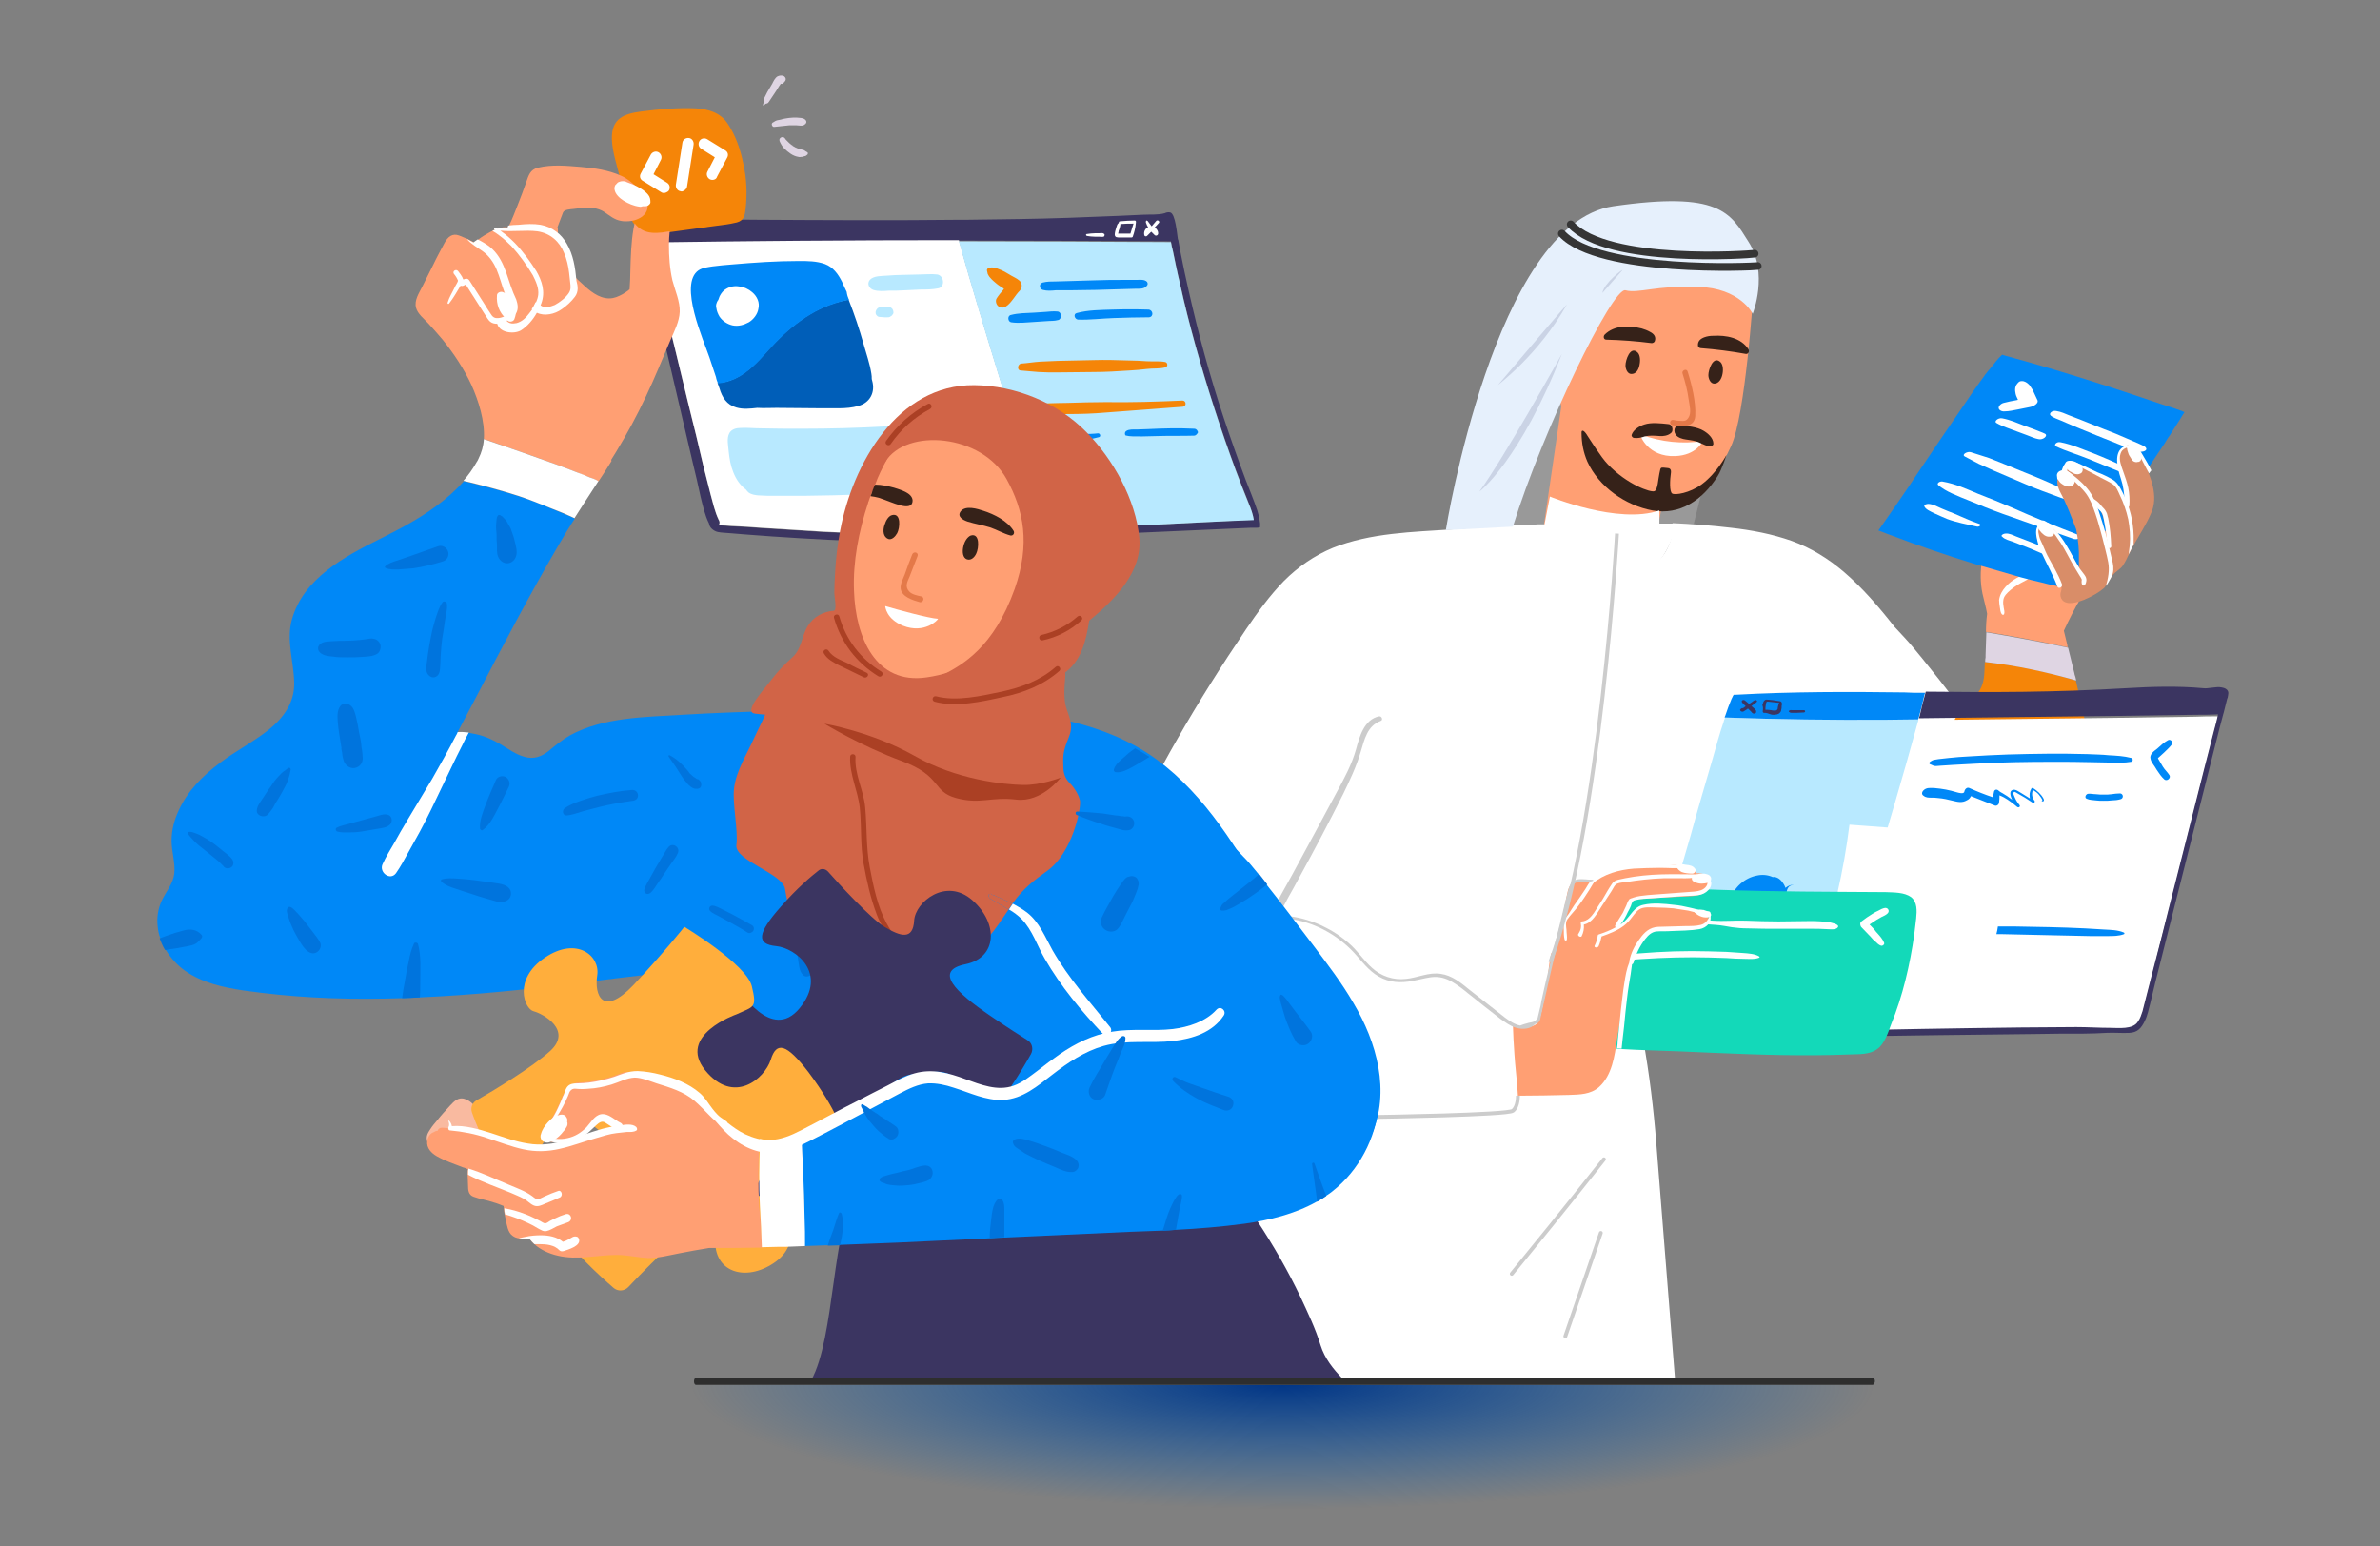 <?xml version="1.0" encoding="utf-8"?>
<!-- Generator: Adobe Illustrator 26.4.1, SVG Export Plug-In . SVG Version: 6.00 Build 0)  -->
<svg version="1.1" id="Layer_1" xmlns="http://www.w3.org/2000/svg" xmlns:xlink="http://www.w3.org/1999/xlink" x="0px" y="0px"
	 viewBox="0 0 617.3 401" style="enable-background:new 0 0 617.3 401;" xml:space="preserve">
<rect x="0" y="0" width="617.3" height="401" fill="#808080" stroke="none"/>
<style type="text/css">
	.st0{fill:#999999;}
	.st1{display:none;fill:#005EB8;}
	.st2{fill:#FF9F73;}
	.st3{fill:#362219;}
	.st4{fill:#FFFFFF;}
	.st5{fill:#E47949;}
	.st6{fill:#F58508;}
	.st7{fill:#B8E9FF;}
	.st8{fill:#0088F7;}
	.st9{fill:#D98D68;}
	.st10{fill:#CCCCCC;}
	.st11{fill:#3B3561;}
	.st12{fill:#13D9B9;}
	.st13{fill:#DFD5E3;}
	.st14{fill:#005EB8;}
	.st15{fill:#0074DD;}
	.st16{fill:#D16447;}
	.st17{fill:#F9BAA0;}
	.st18{fill:#AB4024;}
	.st19{fill:#FFAE3C;}
	.st20{fill:#F06134;}
	.st21{fill:url(#SVGID_1_);}
	.st22{fill:#2E2E2E;}
	.st23{fill:none;stroke:#CCCCCC;stroke-linecap:round;stroke-linejoin:round;stroke-miterlimit:10;}
	.st24{fill:#E6F0FC;}
	.st25{fill:#CAD3E5;}
	.st26{fill:none;stroke:#353535;stroke-width:2;stroke-linecap:round;stroke-miterlimit:10;}
	.st27{fill:none;stroke:#CCCCCC;stroke-miterlimit:10;}
</style>
<polygon class="st0" points="392.4,136.5 439.3,135.9 449.8,93.9 398.8,93.3 "/>
<rect class="st1" width="617.3" height="401"/>
<g>
	<g>
		<g>
			<polygon class="st2" points="431.4,129.6 428,146.7 412.4,151.3 399.8,140.6 405.1,104.4 			"/>
		</g>
		<g>
			<path class="st2" d="M454.7,76.8c0,0-0.6-1.1-2.1-5.7c-3-9.4-19-15.6-32.4-8.6c-10.8,5.7-15,16.3-16.5,28.4
				c-1.7,13.7,5.1,29.1,20.2,38.1c11.6,6.9,19.9-1.9,25.1-13.3C452.7,107.7,454.7,76.8,454.7,76.8z"/>
		</g>
		<g>
			<path class="st3" d="M425.3,94.3c0.2-1.2,0-2.5-0.7-3c-1.8-1.5-3,2.1-3,3.5c0,0.9,0.5,2.1,1.4,2.2
				C424.4,97.1,425.1,95.8,425.3,94.3z"/>
		</g>
		<g>
			<path class="st3" d="M446.8,96.8c0.2-1.2,0-2.5-0.7-3c-1.8-1.5-3,2.1-3,3.5c0,0.9,0.5,2.1,1.4,2.2
				C445.8,99.6,446.6,98.2,446.8,96.8z"/>
		</g>
		<g>
			<path class="st4" d="M425.5,112.7c-0.2,0.3,2,5.9,9,5.6c5.5-0.2,7.1-3.8,7.2-3.9C436.4,115.2,431,114.7,425.5,112.7z"/>
		</g>
		<g>
			<path class="st3" d="M442,87.5c0.8-0.3,1.6-0.4,2.4-0.4c3.3-0.2,7.2,0.5,9.1,3.5c0.3,0.5,0,1.3-0.7,1.2
				c-3.9-0.7-7.8-1.2-11.7-1.5c-0.3,0-0.6-0.3-0.7-0.6C440.3,88.5,441,87.9,442,87.5z"/>
		</g>
		<g>
			<path class="st3" d="M429.2,88.5c-0.1,0.3-0.5,0.5-0.8,0.5c-3.9-0.5-7.8-0.8-11.8-0.9c-0.7,0-0.8-0.9-0.4-1.3
				c2.5-2.5,6.4-2.4,9.6-1.6c0.7,0.2,1.5,0.5,2.2,0.9C429,86.6,429.6,87.4,429.2,88.5z"/>
		</g>
		<g>
			<path class="st3" d="M434.5,110.9c0.2-0.4,0.6-0.7,1.2-0.6c1.9,0.2,4.4,0.4,6.1,1.4c1.2,0.7,2.6,1.9,2.6,3.4
				c0,0.4-0.5,0.7-0.8,0.7c-1-0.1-1.7-0.5-2.6-0.9c-1.2-0.6-2.4-0.7-3.7-0.9c-0.9-0.1-2.2-0.5-2.7-1.3
				C434.2,112.1,434.2,111.4,434.5,110.9z"/>
		</g>
		<g>
			<path class="st3" d="M433.7,110.8c-0.1-0.4-0.5-0.8-1-0.8c-1.9-0.2-4.4-0.5-6.2,0.1c-1.3,0.4-2.9,1.4-3.3,2.7
				c-0.1,0.4,0.3,0.8,0.7,0.8c1,0.1,1.8-0.1,2.7-0.4c1.3-0.3,2.5-0.2,3.8-0.1c0.9,0.1,2.2-0.1,2.9-0.7
				C433.8,112.1,433.9,111.4,433.7,110.8z"/>
		</g>
		<g>
			<path class="st3" d="M411.7,119.7c3,6.6,9.9,11.4,16.9,12.7c7.1,1.3,13-2.7,16.9-8.9c1.1-1.7,2.3-5.5,2.3-5.5s-2.5,4.7-6.4,7.6
				c-3.1,2.3-7,2.9-7.7,2.4c-0.7-0.5-0.6-3.4-0.3-5.5c0-0.1,0-0.2,0-0.3c0-0.4-0.3-0.8-0.8-0.8c-2.1-0.2-1.8-0.4-2.2,1.4
				c-0.3,1.2-0.4,4.3-1.3,4.6c-0.9,0.4-7.1-1.7-12.1-7c-1.7-1.7-5-7-5.6-7.9c-0.8-1.1-1.2-0.9-1.2-0.3
				C410.2,114.9,410.7,117.4,411.7,119.7z"/>
		</g>
		<g>
			<path class="st5" d="M433.9,108.9c0.2,0,0.8,0.2,1,0.2c1.8,0.1,2.3,0.3,3-0.7c0.9-1.3,0.3-3.3,0.1-4.7c-0.3-2.3-0.9-4.6-1.6-6.8
				c-0.3-0.8,1-1.4,1.3-0.6c1.1,3.5,2.2,7.9,2,11.6c-0.2,3.1-3.5,2.7-5.9,2.4C432.9,110.2,433,108.9,433.9,108.9z"/>
		</g>
	</g>
	<path class="st4" d="M307.5,298.2h1.1c0.8,0,1.6,0,2.4,0c20.5-0.1,16.3,59.8,36.8,59.9c10.3,0,20.6,0,30.8,0.1
		c5.1,0,10.3,0,15.4,0.2c2.5,0.1,5,0,7.6,0c0.6,0,1.2,0,1.8,0c0.5,0,30.6,0,31.1-0.1c0-0.6-4.9-61.1-4.9-61.7
		c-0.7-9-1.8-18-3.4-26.9c-0.9-5.4-2.1-10.8-3.4-16.1c-0.7-2.6-1.3-5.3-2.1-7.9c-0.4-1.2-0.7-2.6-1.3-3.7c-0.2-0.4-0.6-0.8-1.1-0.8
		c-1.1-1.3-2.6-2.2-4-3c-2-1.1-4.2-1.9-6.3-2.7c-4.9-1.8-10-3.2-15.1-4.2c-5.2-1-10.6-1.8-15.9-1.7c-2.6,0-5.1,0.3-7.6,1
		s-4.8,1.7-7.2,2.8c-4.7,2.2-9.5,4.5-13.9,7.4c-4,2.6-7.7,5.7-11,9.1c-6.8,7.1-12.1,15.5-16.9,24.2c-4.1,7.5-7.9,15.2-12,22.7
		C308.1,297.1,307.8,297.6,307.5,298.2z"/>
	<path class="st4" d="M276.2,262.9c0.9,2.2,2.7,3.9,4.7,5.1c2.1,1.3,4.5,2.2,6.8,3.1c2.6,1,5.3,1.9,8,2.3c5.5,0.7,10.8-1.6,15.8-3.8
		c4.7-2,9.4-4.5,12.5-8.7c1.5-1.9,2.4-4.1,2.9-6.5c0.2-1.2,0.5-2.3,1.2-3.2c0.7-0.9,1.6-1.6,2.5-2.2c1.8-1.2,3.8-2.2,5.6-3.3
		c1.3-0.9,2.6-1.8,3.8-2.9c0.5,0.2,1.1,0.4,1.6,0.5c1.6,0.3,3.3,0.5,4.9,0.8c1.7,0.3,3.4,0.6,5.2,0.8c3.4,0.4,6.8,0.7,10.3,1
		c6.9,0.6,13.8,1,20.8,1.1c13.8,0.2,27.6-0.5,41.4-1.9c3.4-0.4,6.8-0.8,10.2-1.3c1.7-0.3,3.4-0.5,5.2-0.8c1.6-0.3,3.3-0.5,4.8-1
		c2.8-1,4.5-3.2,5.6-5.8c1.1-2.8,1.9-5.8,2.8-8.7c1.5-4.6,3.2-9.1,5-13.6c0.2,0.2,0.3,0.4,0.5,0.6c0.4,0.5,0.9,1,1.4,1.5
		c3,3.3,6,6.5,9.1,9.6c5.9,6,12,11.7,18.4,17.2c3.1,2.7,6.4,5.3,9.6,7.9c3.3,2.6,6.5,5.1,10.1,7.3c6.7,4.2,14.8,6.9,22.7,5.1
		c3.7-0.8,7.2-2.6,9.7-5.4c2.4-2.7,4.1-6,4.8-9.5c1.6-7.7-0.5-15.3-4.3-22.1c-1.7-3-3.7-5.9-5.7-8.8c-1.1-2.5-2.5-4.8-4.1-6.9
		c-0.8-1.1-1.7-2.1-2.5-3c-1.3-1.7-2.6-3.4-3.9-5.1c-3.9-4.9-7.9-9.8-11.9-14.7c-1.4-1.9-2.9-3.7-4.3-5.6c-2.9-3.8-5.9-7.6-8.9-11.3
		c-1.5-1.8-3-3.7-4.6-5.4c-0.9-0.9-1.7-1.9-2.6-2.8c-4-5.1-8.2-10-13.1-14.2c-4-3.4-8.5-6.2-13.5-8c-5.1-1.8-10.4-2.8-15.7-3.4
		c-5.1-0.6-10.1-1-15.2-1.2c0.3,2.5-0.5,5.2-1.8,7.4c-2,3.3-5.3,5.5-9,6.4c-8.1,1.8-16.5-2.4-22.2-7.9c-1.7-1.7-3.2-3.5-4.5-5.5
		c-6.5,0.3-13,0.7-19.5,1.2c-10.4,0.7-21.3,0.9-31.1,4.8c-4.8,2-9,4.9-12.7,8.6c-3.7,3.8-6.8,8.1-9.8,12.5
		c-6.3,9.3-12.3,18.8-17.9,28.6c-9.7,16.9-17.8,34.5-25.3,52.5c-0.3,0.8-0.7,1.6-0.9,2.5c-1.7,3.1-3.3,6.3-3.7,9.9
		C275,258.4,275.3,260.8,276.2,262.9z"/>
	<path class="st4" d="M458.2,214.2c0.4,0.5,0.9,1,1.4,1.5c0.9-6.6,2.2-13.2,3.8-19.7c0.7-2.8,1.3-5.8,2.6-8.4
		c0.5-1.1,1.2-2.1,2.2-2.8c0.5-0.4,1.1-0.7,1.8-0.9c0.6-0.2,1-0.4,1.2-1c0.1-0.3,0-0.5-0.2-0.7c-0.3-0.2-0.8-0.3-1,0
		c-0.1,0.1,0,0.2,0,0.2l0,0c-0.1,0.1-0.3,0.1-0.4,0.1c-0.3,0.1-0.6,0.2-1,0.3c-0.6,0.3-1.2,0.7-1.7,1.2c-1,0.9-1.8,2.2-2.4,3.4
		c-1.4,2.7-1.9,5.9-2.6,8.9c-0.9,3.6-1.6,7.2-2.3,10.8C458.9,209.6,458.5,211.9,458.2,214.2z"/>
	<path class="st6" d="M501.3,240.4c0.2,1.5,0.6,3,1,4.5c-0.2,0.6-0.4,1.1-0.4,1.8c-0.2,2.1,0.5,4.3,1.3,6.2c0.8,1.9,2,3.7,3.5,5.2
		c3.4,3.3,8.1,4.7,12.7,4.8c4.4,0.1,8.9-0.5,13-1.8c3.9-1.2,7.7-3,10.6-5.9c1.5-1.5,2.7-3.2,3.5-5.1c1.1-2.4,1.5-5,1.7-7.6
		c0.5-5.6,0.3-11.3-0.2-16.9c-0.6-5.6-1.6-11.1-2.7-16.6c-1.1-5.5-2.2-11.1-3.4-16.6c-1.1-5.3-2.2-10.6-3.5-15.9
		c-7.7-2.3-15.6-4-23.6-4.8v0.1c-0.1,2.1,0,4.4-0.9,6.4c-0.7,1.6-2.1,3-3.3,4.2c-1.2,1.2-2.4,2.4-3.4,3.9s-1.8,3.2-2.2,5
		c-0.9,3.5-0.4,6.9,0.8,10.3c1.1,3.1,2.8,6.1,3.4,9.4c0.3,1.4,0.3,2.9-0.2,4.3c-0.6,1.7-1.8,3.1-2.9,4.5
		C501.7,225.6,500.2,233.1,501.3,240.4z"/>
	<path class="st2" d="M514.2,154c0.4,1.8,0.9,3.5,1.2,5.2c-0.2,1.5-0.3,3.1-0.3,4.7c7.1,1.1,14.2,2.5,21.2,4
		c-0.1-0.2-0.1-0.4-0.1-0.6c-0.3-1.2-0.6-2.5-0.9-3.7c1.4-3,2.9-6,4.6-8.8c0.8-1.3,1.6-2.5,2.5-3.8c0.7-1.1,1.6-2.1,2.1-3.2
		c0.3-0.6,0.4-1.3,0.2-1.9c1.6-2,2.5-4.4,1.9-6.9c-0.6-2.8-2.8-5.2-5.2-6.7c-5-3.1-11.6-3.1-16.9-0.6c-5.4,2.5-9.1,7.7-10.4,13.5
		C513.6,148.1,513.6,151.1,514.2,154z"/>
	<path class="st4" d="M520.2,152.2c0.8-0.9,1.8-1.7,2.9-2.3c0.5-0.3,1.1-0.5,1.7-0.7c0.3-0.1,0.6-0.1,0.9-0.1c0.3,0,0.5,0.1,0.8,0.2
		c0.1,0,0.1,0.2,0,0.3s-0.2,0.3-0.4,0.5s-0.4,0.3-0.6,0.4c-0.5,0.3-1,0.5-1.5,0.8c-0.9,0.5-1.8,1.1-2.6,1.8s-1.7,1.5-1.8,2.6
		c-0.1,0.6,0,1.3,0.1,1.9c0.1,0.6,0.3,1.2,0.1,1.7c-0.1,0.2-0.3,0.2-0.5,0.1c-0.5-0.5-0.5-1.3-0.6-1.9c-0.1-0.6-0.2-1.3-0.2-1.9
		C518.7,154.2,519.4,153.1,520.2,152.2z"/>
	<path class="st4" d="M396.1,136.2c1.3,2.1,2.8,4,4.5,5.7c5.7,5.7,14.1,10,22.2,8.2c3.7-0.8,7-3.2,9-6.6c1.3-2.2,2.7-5.1,2.4-7.7
		c-0.7,0-2.1,0-2.8,0h-0.5c-0.4,0-0.8,0-1.2,0c0.2,0.9,0.2,1.9,0,2.8c-0.4,1.8-1,2.9-2.1,4.2c-0.8,0.9-1.9,2-3.1,2.6
		c-1.4,0.7-3,1.1-4.6,1.2c-3.5,0.2-7.2-0.8-10.2-2.5c-3.6-2-6.7-4.8-9.1-8.1c-0.3,0-0.5,0-0.8,0s-0.5,0-0.8,0
		C398.1,136.1,397.1,136.1,396.1,136.2z"/>
	<path class="st7" d="M433.4,233.5c0.6,0,1.1,0.1,1.7,0.1c0.4,0,0.9,0.1,1.3,0.1c7.9,0.4,15.9,0.5,23.8,0.3c4-0.1,7.9-0.2,11.9-0.5
		c1.9-0.1,3.8-0.2,5.8-0.4s4-0.3,5.9-0.8c0.1,0,0.1,0,0.1-0.1c0.2,0,0.3-0.1,0.4-0.3c1.3-4.2,2.6-8.3,3.9-12.5
		c2.2-7.4,4.4-14.9,6.5-22.3c0.9-3.2,1.8-6.4,2.7-9.7c0.1-0.3,0.2-0.6,0.2-0.8c-2.7,0-5.5,0.1-8.2,0.1c-14,0.1-28-0.1-42-0.6v0.1
		c-0.1,0.3-0.2,0.6-0.3,0.8c0,0,0,0,0,0.1c-1.1,3.2-2,6.5-2.9,9.7c-1.9,6.6-3.9,13.2-5.7,19.9c-1.5,5.3-3.1,10.5-4.6,15.8
		C433.6,232.8,433.5,233.2,433.4,233.5z"/>
	<path class="st4" d="M424.7,269.1c3.3-0.2,6.7-0.2,10-0.3c4.2-0.1,8.4-0.2,12.6-0.3c8.6-0.2,17.1-0.4,25.7-0.6
		c17.1-0.3,34.2-0.7,51.3-0.9c4.7-0.1,9.5-0.1,14.2-0.1c2.9,0,5.8,0.2,8.8,0.2c2.1,0,5.9,0.4,7.2-1.6c0.5-0.8,0.9-1.8,1.2-2.7
		c0.8-3,1.5-6,2.3-9c1.5-6,3-12,4.6-18c3-12,6.1-23.9,9.1-35.9c0.9-3.4,1.7-6.7,2.6-10.1c0.3-1.3,0.7-2.7,1-4c-2,0-4,0-6,0.1
		c-7,0.1-14,0.2-21.1,0.3c-14,0.2-28.1,0.3-42.1,0.5c-2.8,0-5.6,0.1-8.4,0.1c-0.9,3.5-1.9,7-2.9,10.5c-2.1,7.5-4.3,14.9-6.5,22.3
		c-1.3,4.2-2.5,8.4-3.9,12.5c-0.1,0.2-0.2,0.3-0.4,0.3l-0.1,0.1c-1.9,0.5-3.9,0.6-5.9,0.8c-1.9,0.2-3.8,0.3-5.8,0.4
		c-4,0.2-7.9,0.4-11.9,0.5c-7.9,0.2-15.9,0.1-23.8-0.3c-0.4,0-0.9,0-1.3-0.1c-0.2,0.8-0.4,1.5-0.7,2.3c-0.4,1.4-0.8,2.9-1.2,4.3
		c-1.1,3.9-2.2,7.9-3.4,11.8c-1,3.5-2.1,6.9-3.2,10.4c-0.5,1.8-1.1,3.5-1.6,5.3C425,268.2,424.9,268.6,424.7,269.1z"/>
	<path class="st8" d="M447.3,186.1c14,0.5,28,0.7,42,0.6c2.7,0,5.4-0.1,8.2-0.1l0,0c0.1-0.2,0.1-0.4,0.2-0.6c0.5-1.9,1-3.7,1.4-5.6
		c0.1-0.2,0.1-0.4,0.2-0.7c-0.3,0-0.5,0-0.8,0c-1.5,0-3,0-4.5-0.1c-14.6-0.2-29.2-0.2-43.7,0.6c-0.2,0-0.4,0-0.6,0
		c-0.2,0.2-0.3,0.5-0.4,0.7c-0.1,0.1-0.1,0.3-0.2,0.4c-0.6,1.4-1.1,2.8-1.6,4.3C447.4,185.9,447.3,186,447.3,186.1z"/>
	<path class="st8" d="M452.3,241.5c1.7,0.6,3.7,0.6,5.4,0.3c1.6-0.3,3.1-0.9,4.3-2c1.2-1.3,1.4-3.1,1.3-4.8c0-0.1,0-0.1,0-0.2
		c0.1-0.2,0.2-0.5,0.3-0.8c0-0.4,0-0.7,0-1.1c0-0.5-0.1-1-0.2-1.5c0,0,0,0,0-0.1c0.2-1,0.7-1.8,1.8-1.7l0,0
		c-0.7-0.2-1.5,0.2-2.1,0.7c-0.2-0.6-0.5-1.1-0.9-1.6c-0.5-0.7-1.5-1.4-2.4-1.2c-1.3-0.6-2.8-0.7-4.1-0.4c-3.2,0.6-6,3.1-6.9,6.2
		C447.8,236.4,449,240.3,452.3,241.5z"/>
	<path class="st4" d="M279.6,258.5c0,2.7,0.2,5.6,1.2,8.1c1,2.4,3.3,3.7,5.7,4.4c2.7,0.9,5.5,1.6,8.3,2.3c11.6,3.2,23.1,7.1,35,9.3
		c11.8,2.2,23.9,2.3,35.9,1.9c3-0.1,6.1-0.3,9.1-0.3c3-0.1,6-0.1,9-0.1c-0.1-3.5-0.1-6.9,0.1-10.4c0.3-4.4,0.9-8.8,1.6-13.1
		c-0.2-0.2-0.3-0.3-0.5-0.4c-0.4-0.3-0.9-0.9-1.4-0.6c0,0-0.1,0-0.1,0.1c-1.8-1.8-3.5-3.6-5.7-4.9c-1.6-1-3.5-1.7-5.4-1.7
		c-1.8,0-3.4,0.6-5.1,1.3c-0.2,0-0.3,0-0.5,0c-0.9,0-1.9,0.1-2.8,0.2s-1.8,0.2-2.7,0.1c-1.9-0.6-3.5-1.7-5-2.9
		c-3-2.5-5.5-5.5-8.8-7.6c-3.2-2-6.8-3.3-10.6-3.4c-2.1,0-4.3,0.1-6.4-0.4c-1.9-0.5-3.7-1.2-5.5-2c-3.8-1.7-7.6-3.4-11.6-4.6
		c-4-1.2-8.4-2.3-12.6-1.6c-0.2,0-0.5,0.1-0.7,0.1c-0.9-0.4-2.1-0.2-2.9,0.1c-1.2,0.3-2.3,0.8-3.4,1.3c-2.1,1-4,2.4-5.7,4
		c-3.7,3.4-6.3,7.9-7.5,12.8C279.9,253.1,279.6,255.8,279.6,258.5z"/>
	<path class="st8" d="M487.2,137.6c0.5,0.2,1,0.4,1.6,0.6c0.4,0.2,0.8,0.3,1.3,0.5c7.4,2.8,14.9,5.4,22.5,7.7
		c3.8,1.1,7.6,2.2,11.4,3.3c1.9,0.5,3.7,1,5.6,1.4c1.9,0.5,3.8,1,5.8,1.1c0.1,0,0.1,0,0.2,0c0.2,0,0.3,0,0.4-0.2
		c2.6-3.5,5.1-7.1,7.6-10.7c4.4-6.4,8.8-12.7,13.1-19.2c1.5-2.2,2.9-4.4,4.4-6.6c0.2-0.3,0.5-0.7,0.7-1.1c0.3-0.5,0.6-1,1-1.5
		c0.1-0.2,0.2-0.3,0.3-0.5c1-1.6,2.1-3.2,3.1-4.9c0.1-0.2,0.3-0.4,0.4-0.6c-0.3-0.1-0.5-0.2-0.7-0.3c-1.4-0.5-2.8-1-4.2-1.4
		c-13.8-4.7-27.7-9.2-41.8-13c-0.2-0.1-0.4-0.1-0.6-0.2c-0.2,0.2-0.4,0.4-0.6,0.6c-0.1,0.1-0.2,0.2-0.3,0.3c-1,1.1-1.9,2.4-2.9,3.5
		c-0.1,0.1-0.2,0.3-0.3,0.4c-0.2,0.2-0.4,0.5-0.6,0.8c-2,2.7-3.9,5.5-5.8,8.3c-3.9,5.7-7.8,11.4-11.6,17.1c-3,4.6-6.2,9.1-9.3,13.6
		C487.6,137,487.4,137.3,487.2,137.6z"/>
	<g>
		<path class="st4" d="M528.5,103.9c-0.2-0.5-0.5-1-0.7-1.5c-0.2-0.4-0.4-0.9-0.6-1.3c-0.3-0.4-0.5-0.8-0.8-1.2
			c-0.4-0.4-0.8-0.8-1.5-1c-0.4-0.1-1-0.1-1.3,0.2c-0.2,0.2-0.4,0.4-0.6,0.7c-0.2,0.3-0.2,0.5-0.3,0.8c-0.1,0.6,0,1.1,0.1,1.6
			s0.4,1,0.6,1.5c-0.1,0-0.3,0.1-0.4,0.1c-1.1,0.2-2.2,0.4-3.3,0.7c-0.8,0.2-1.4,0.9-1.3,1.4c0.1,0.5,0.8,0.9,1.6,0.8
			c1.1,0,2.3-0.3,3.4-0.5c1-0.2,2-0.4,3-0.6C527.6,105.4,528.7,104.6,528.5,103.9z"/>
		<path class="st4" d="M556.7,116.5c0-0.7-1.1-1-1.9-1.4c-1-0.4-2-0.9-3-1.3c-2-0.9-4-1.7-6.1-2.5c-2-0.8-4-1.6-6-2.4
			c-1-0.4-2.1-0.8-3.1-1.2c-1-0.4-2-0.9-3.3-1.1c-1.1-0.2-2,0.7-1.4,1.2c0.7,0.6,1.8,0.9,2.7,1.3c1,0.4,2,0.9,3,1.3
			c2,0.8,4.1,1.7,6.1,2.5s4,1.6,6,2.4c1,0.4,2.1,0.8,3.1,1.2c0.9,0.4,1.8,0.9,3.1,0.6C556.4,117,556.7,116.7,556.7,116.5z"/>
		<path class="st4" d="M543.6,131c-1-0.7-2.7-1.2-3.9-1.9c-1.2-0.6-2.5-1.2-3.8-1.9c-2.6-1.2-5.2-2.4-7.9-3.5s-5.4-2.2-8.1-3.3
			c-1.3-0.5-2.7-1.1-4-1.6c-1.5-0.5-3.1-1-4.7-1.5c-0.9-0.3-2.5,0.6-1.6,1.1c1.2,0.6,2.4,1.3,3.6,1.9c1.3,0.6,2.7,1.2,4,1.8
			c2.7,1.2,5.5,2.3,8.2,3.5s5.6,2.2,8.5,3.3c1.4,0.5,2.8,1,4.2,1.4c1.5,0.5,2.8,1.2,4.3,1.5C543.3,132.1,544.1,131.3,543.6,131z"/>
		<path class="st4" d="M530.4,112.5c-0.8-0.4-1.8-0.7-2.7-1.1c-0.9-0.3-1.8-0.7-2.7-1c-1.8-0.7-3.6-1.5-5.7-1.9
			c-1-0.2-2.2,0.8-1.5,1.2c1.5,0.9,3.5,1.5,5.3,2.2c0.9,0.3,1.8,0.7,2.7,1s1.8,0.8,2.9,1C529.9,114.2,531.3,113,530.4,112.5z"/>
		<path class="st4" d="M551.1,121.1c-2.6-1.2-5.3-2.4-8.1-3.5c-2.7-1-5.5-2.3-8.6-2.9c-1.1-0.2-1.8,0.8-1.1,1.1
			c2.5,1.2,5.6,2.1,8.3,3.2c2.7,1.1,5.4,2.2,8.1,3.3C550.8,122.7,552.1,121.5,551.1,121.1z"/>
		<path class="st4" d="M539.2,138.8c-6-2.3-11.9-4.7-17.5-7.2c-2.8-1.2-5.7-2.4-8.6-3.5c-2.9-1.2-5.8-2.6-9.3-3.2
			c-0.8-0.1-1.5,0.5-1.1,0.9c1.9,1.7,5.2,2.9,7.9,4c2.9,1.2,5.8,2.4,8.9,3.5c6.1,2.2,12.3,4.3,18.4,6.5
			C539,140.1,540.2,139.2,539.2,138.8z"/>
		<path class="st4" d="M513.4,135.9c-2.4-0.8-4.4-1.8-6.6-2.7c-1.1-0.4-2.2-0.9-3.2-1.3c-1-0.4-2-1.1-3.4-1.2
			c-0.5,0-1.2,0.2-1.1,0.6c0.3,0.8,1.5,1.3,2.5,1.8c1.1,0.5,2.2,1,3.4,1.5c2.4,0.9,5.1,1.4,7.8,2C513.4,136.7,514,136.1,513.4,135.9
			z"/>
		<path class="st4" d="M536.1,145.2c0.2-0.3,0.1-0.5-0.3-0.7c-3.2-1.6-6.8-3-10.4-4.4c-0.9-0.3-1.7-0.7-2.6-1
			c-0.7-0.3-1.7-0.8-2.6-0.7c-0.7,0-1.4,0.6-0.9,0.8c0.6,0.7,1.9,1,3,1.4c1.4,0.5,2.7,1.1,4.1,1.6c2.7,1.1,5.3,2.3,8.1,3.4
			c0.3,0.1,0.7,0.1,1.1,0C535.8,145.5,536,145.4,536.1,145.2z"/>
	</g>
	<path class="st9" d="M528.4,139.9c0.6,1.9,1.8,3.7,2.8,5.4c1.1,1.9,2.3,3.7,3.1,5.7c0.2,0.5,0.4,1.1,0.4,1.7c0,0.5-0.3,1-0.3,1.5
		c0,0.7,0.3,1.4,0.9,1.8c2.3,1.6,8.4-1.7,10.2-3.3c0.3-0.2,0.5-0.5,0.7-0.8c0.5-0.7,0.9-1.4,1.3-2.1c0.1-0.2,0.2-0.4,0.4-0.5
		c0.7-1,2-1.6,2.7-2.6c0.6-0.9,1.1-1.9,1.6-3c0.3-0.7,0.7-1.3,1-2c0.1-0.2,0.2-0.3,0.3-0.5c1.5-2.6,3.1-5.1,4.3-7.8
		c2.3-4.7-0.1-9.9-2-14.3c-0.6-1.4-1.5-4.1-3.6-3.7c-2,0.3-2.7,2.6-2.6,4.3c0.1,2.3,1.2,4.3,1.8,6.5c0.3,1.1,0.3,2.2,0.2,3.3
		c-0.1,0.6-0.2,1.2-0.4,1.8c-0.3-1.1-0.7-2.2-1.1-3.2c-0.4-1-0.9-1.9-1.6-2.8c-0.7-0.9-1.8-1.4-2.8-1.8c-1.8-0.8-3.7-1.7-5.5-2.5
		c-1-0.7-2.2-1.3-3.1-1.1H537c-0.4,0-0.8,0.2-1.1,0.6c-0.4,0.5-0.4,1-0.3,1.5c-1.1,0.4-1.9,1.6-2,2.8c-0.1,1.8,1.2,3.5,1.9,5.1
		c0.8,1.8,1.6,3.7,2.3,5.6c0.2,0.6,0.5,1.2,0.7,1.8c0.5,2.6,0.8,5.3,0.7,8c0,0.6,0,1.3,0,1.9c0-0.1-0.1-0.1-0.1-0.1
		c-1-1.8-2-3.6-3.1-5.4c-0.9-1.5-1.8-2.9-3-4.1c-0.6-0.6-1.3-1.1-2-1.5c-0.5-0.3-1-0.5-1.5-0.2c-0.6,0.3-1,1.2-1,1.8
		C528.2,138.7,528.1,139.2,528.4,139.9z M546.1,141.3c-0.4-3.1-1.2-6.1-2.3-9c-0.5-1.2-1-2.3-1.6-3.4c0.2,0.2,0.4,0.4,0.5,0.6
		c0.2,0.2,0.4,0.5,0.6,0.7c0.8,1,1.5,2,2,3.3c0.6,1.6,0.9,3.3,1.2,5c0.1,0.4,0.1,0.7,0.2,1.1c0,0.3-0.1,0.6-0.1,1
		c-0.1,0.6-0.2,1.1-0.4,1.7C546.2,141.8,546.2,141.6,546.1,141.3z"/>
	<path class="st10" d="M330.8,234.9c0.5-0.9,0.9-1.8,1.4-2.7c1-1.8,2-3.6,3-5.4c2-3.6,3.9-7.3,5.9-10.9c1.9-3.5,3.8-7.1,5.7-10.6
		c1.9-3.5,3.8-7,4.9-10.9c0.9-3.3,2.1-7.8,6-8.6c0.7-0.1,1.1,1,0.4,1.2c-3.5,1.3-4.2,4.8-5.2,8.1c-1.1,3.7-2.8,7.3-4.5,10.8
		c-3.6,7.2-7.4,14.4-11.3,21.5c-1.1,2-2.1,3.9-3.2,5.8c-0.3,0.6-2.5,5.1-3.5,3.9C329.9,236.4,330.5,235.5,330.8,234.9z"/>
	<path class="st11" d="M422.7,270.2c0.6,0,1.1,0,1.7,0c4.1,0,8.1-0.2,12.2-0.3c4.7-0.1,9.5-0.3,14.2-0.4c17.1-0.4,34.2-0.8,51.3-1
		c8.6-0.1,17.1-0.2,25.7-0.3c4.2-0.1,8.4-0.1,12.6-0.1c2,0,4-0.1,6-0.2s3.9,0.1,5.9,0c2.1-0.1,3.1-1.2,4-3.1c0.7-1.4,1-3,1.4-4.5
		c0.4-1.8,0.9-3.6,1.3-5.4c3.2-12.5,6.3-25.1,9.5-37.6c1.6-6.3,3.2-12.6,4.8-19c0.8-3.2,1.6-6.3,2.4-9.5c0.3-1.1,0.6-2.2,0.9-3.4
		c0.1-0.2,0.1-0.5,0.2-0.7c0.3-1.2,0.6-2.4,0.9-3.6c0.1,0,0.1-0.1,0.1-0.2c0.1-0.7,0.4-1.4-0.2-2c-0.4-0.4-0.9-0.5-1.4-0.6
		c-1.3-0.3-3.5,0.4-4.8,0.2c-6.6-0.6-13.3-0.4-19.9,0c-18.7,1.1-34.8,1.1-52,0.9c-0.1,0.2-0.1,0.4-0.2,0.7c-0.5,1.9-1,3.7-1.4,5.6
		c-0.1,0.2-0.1,0.4-0.2,0.6c2.8,0,5.6-0.1,8.4-0.1c14-0.2,28.1-0.3,42.1-0.5c7-0.1,14-0.2,21.1-0.3c2,0,4,0,6-0.1
		c-0.3,1.3-0.6,2.7-1,4c-0.9,3.4-1.7,6.7-2.6,10.1c-3,12-6.1,24-9.1,35.9c-1.5,6-3,12-4.6,18c-0.8,3-1.5,6-2.3,9
		c-0.3,0.9-0.6,1.9-1.2,2.7c-1.3,2.1-5.1,1.6-7.2,1.6c-2.9,0-5.8-0.2-8.8-0.2c-4.7,0-9.5,0.1-14.2,0.1c-17.1,0.2-34.2,0.5-51.3,0.9
		c-8.6,0.2-17.1,0.4-25.7,0.6c-4.2,0.1-8.4,0.2-12.6,0.3c-3.3,0.1-6.7,0.1-10,0.3c0.1-0.5,0.3-0.9,0.4-1.4c0.5-1.8,1-3.5,1.6-5.3
		c1.1-3.5,2.1-6.9,3.2-10.4c1.2-3.9,2.3-7.9,3.4-11.8c0.4-1.4,0.8-2.9,1.2-4.3c0.2-0.8,0.4-1.5,0.7-2.3c-0.6,0-1.1-0.1-1.7-0.1
		c-0.3,1-0.6,2.1-0.9,3.1c-1.9,6.7-4,13.3-5.9,20c-0.9,3.3-1.9,6.7-2.8,10c-0.2,0.9-0.5,1.7-0.8,2.6v0.1
		C422.9,269.6,422.8,269.9,422.7,270.2z"/>
	<path class="st4" d="M467.9,258.1c12.3,1.5,24.6,1.7,37,0.8c3.1-0.2,6.3-0.3,9.4,0.2c1.3-5.6,2.4-11.3,3.6-16.9
		c0.1-0.7,0.3-1.3,0.4-2c0.8-4,1.6-8,2.3-12.1c0.5-3,1.1-5.9,1.8-8.8c0-0.2,0.2-0.2,0.3-0.2c0.2-0.8,0.3-1.7,0.5-2.5
		c-11.4-0.6-22.8-1.3-34.2-2c-3.1-0.2-6.2-0.5-9.3-0.7c-1.5,12-4.2,23.9-8.2,35.3C470.3,252.2,469.1,255.2,467.9,258.1z"/>
	<path class="st12" d="M405.9,266.4c0.4,2.4,2.9,3.5,4.9,4.2c2.4,0.8,4.9,1.1,7.5,1.3c0.4,0,0.7,0,1.1,0.1c0.4,0,0.8,0.1,1.2,0.1
		c5,0.3,10,0.4,15,0.6c11.8,0.5,23.5,1.1,35.3,1c2.9,0,5.9-0.1,8.8-0.2c2.4-0.1,5.2,0.1,7.2-1.4c1.9-1.3,2.8-4.3,3.6-6.4
		c3-7.3,4.9-15.5,6-23.3c0.2-1.4,0.3-2.8,0.5-4.2c0.2-2,0.3-4.2-1.3-5.5c-1.8-1.3-4.5-1.2-6.6-1.3c-14.4-0.1-28.8-0.1-43.1-0.6
		c-5.1-0.2-10.2-0.3-15.3-0.3c-2.6,0-5.2,0-7.8,0c-1.2,0-2.5,0-3.8,0.1c-0.3,0-0.7,0.1-0.9,0.2c-0.3,0-0.6,0.1-0.7,0.4
		c-0.2,0.1-0.3,0.3-0.4,0.5c-0.1,0.1-0.1,0.3,0,0.5c-0.4,1-0.9,2-1.3,3c-2.1,5.2-4.3,10.4-6.1,15.7c-0.9,2.6-1.7,5.3-2.4,8
		c-0.3,1.3-0.6,2.6-0.9,3.9C406,264,405.7,265.2,405.9,266.4z"/>
	<path class="st4" d="M420.7,247.7c6-0.6,12-1,18-1c3,0,6,0.1,9.1,0.2c1.5,0.1,2.9,0.2,4.4,0.3c1.3,0.1,3,0.2,4.1,0.9
		c0.1,0.1,0.1,0.3,0,0.3c-1.2,0.5-2.8,0.3-4,0.3c-1.5,0-3-0.1-4.5-0.2c-2.9-0.1-5.8-0.2-8.7-0.2c-6,0-11.9,0.3-17.9,0.8
		C420,249.4,419.7,247.8,420.7,247.7z"/>
	<path class="st4" d="M435.9,238c1.4,0.1,2.8,0.4,4.2,0.5c1.4,0.1,2.8,0.2,4.2,0.3c2.8,0.2,5.7-0.1,8.5,0s5.6,0.2,8.5,0.2
		c2.8,0,5.6-0.1,8.4-0.1c1.6,0,3.2,0.1,4.7,0.3c0.4,0.1,2.8,0.5,2.3,1.3s-2.2,0.5-2.9,0.5c-1.4-0.1-2.8-0.1-4.1-0.1
		c-2.7,0-5.4,0-8.1,0c-2.8,0-5.5,0-8.3-0.1c-1.4,0-2.7-0.1-4.1-0.3c-1.3-0.2-2.7-0.5-4.1-0.6c-1.6-0.1-3.1-0.2-4.7-0.4
		c-1.6-0.1-3.2-0.1-4.7-0.4C435.1,238.9,435.2,237.9,435.9,238z"/>
	<path class="st2" d="M392.8,273.5c0.2,3.1,0.6,6.1,0.8,9.2c0,0.5,0.1,1,0.1,1.5c4.4,0,8.8-0.1,13.2-0.2c2.8-0.1,5.7-0.1,7.9-2.1
		c3.3-3,4-8,4.6-12.2c0.9-6,2.1-12,3.4-17.9c1-4.7,3.3-10.7,8.9-11.2c2.4-0.2,4.9,0.6,7.3,0.5c1.8,0,5.9-2,3.4-4.1
		c-1.1-0.9-3.8-1.2-5.3-1.4c-2.8-0.3-5.6-0.6-8.5-0.8c-3.1-0.3-4.5,0.9-5.7,2.7c-0.7,1-1.3,1.9-2.3,2.5c-0.4,0.3-0.8,0.5-1.3,0.7
		c0.5-0.9,0.9-1.8,1.4-2.7s0.9-1.9,1.4-2.8c0.5-1,0.8-1.8,2-1.9c1.9-0.2,3.8-0.2,5.7-0.4c1.9-0.1,3.8-0.2,5.8-0.3
		c2.5-0.2,7,0.3,7.8-3c0.3-1.2-0.3-2.3-1.4-2.8c-0.6-0.3-1.3-0.3-2-0.3c-0.4-1.2-1.6-1.5-2.8-1.6c-0.1,0-0.2-0.1-0.3-0.1
		c-1.3-0.3-2.6-0.5-3.9-0.5c-2.8,0-5.6,0.2-8.3,0.5c-2.6,0.3-5.3,0.5-7.8,1.5c-1,0.4-2,1-2.8,1.7c-0.1,0.1-0.2,0.2-0.4,0.4
		c-0.1,0-0.1,0-0.2,0c-0.3,0-0.7-0.1-1-0.1s-0.7,0-1,0c-1.1,0-2.4,0.1-3.4,0.6c-0.9,0.5-1.3,1.5-1.5,2.4c-0.3,1.3-0.5,2.5-0.8,3.8
		c-0.8,3.9-1.6,7.8-2.5,11.7c-0.1,0-0.2,0.1-0.3,0.1c-0.3,0-0.7,0.3-0.7,0.6c-0.4,1.5-0.5,3-0.7,4.5c-0.2,1.4-0.3,2.8-0.6,4.3
		c-0.2,1.4-0.5,2.8-0.8,4.3c-0.3,1.3-0.5,2.6-1,3.9c-0.4,1.2-1.3,1.6-2.5,1.8c-0.9,0.1-1.9,0.1-2.8,0c-0.5-0.1-1-0.3-1.5-0.5
		C392.5,268.4,392.6,270.9,392.8,273.5z"/>
	<path class="st4" d="M440,236c0.6-0.1,1.1-0.1,1.6,0c0.1,0,0.1,0,0.2,0c0.3,0.1,0.6,0.2,0.9,0.3c0.2,0,0.4,0.1,0.6,0.1
		c0.3,0.1,0.4,0.4,0.4,0.6c0.1,0.1,0.1,0.3,0.1,0.4c-0.1,0.3-0.3,0.5-0.5,0.5c-0.6,0.1-1.3,0.1-1.9-0.1c-0.6-0.2-1.2-0.5-1.7-1
		C439.3,236.7,439.5,236,440,236z"/>
	<path class="st4" d="M439.4,227.1c0.6-0.3,1.2-0.5,1.8-0.5c0.3,0,0.6,0,0.9,0c0.4,0.1,0.9,0.2,1.2,0.4c0.4,0.3,0.6,0.7,0.5,1.1
		c0,0.2-0.1,0.4-0.3,0.5c-0.2,0.2-0.4,0.3-0.6,0.4c-0.5,0.1-1,0.2-1.6,0.2c-0.7,0-1.4-0.2-2.1-0.6c-0.3-0.2-0.4-0.5-0.4-0.8
		C438.9,227.5,439.1,227.2,439.4,227.1z"/>
	<path class="st4" d="M434.9,224.7c0-0.1,0-0.2,0.1-0.3c0.3-0.5,1.7-0.2,2.2-0.1c1,0.1,1.9,0.2,2.5,1.1c0.3,0.5-0.2,1.2-0.8,1.2
		c-0.8,0-1.9-0.1-2.7-0.4C435.8,226,434.9,225.4,434.9,224.7z"/>
	<path class="st4" d="M409.4,242.2c0.6-0.9,0.8-1.8,0.6-2.8c0-0.2,0.1-0.4,0.3-0.4c1.4-0.1,2.4-1.2,3.1-2.2c0.8-1.2,1.5-2.4,2.3-3.6
		c0.8-1.4,1.6-2.8,2.5-4.1c0.7-1,2.2-1,3.3-1.3c3.1-0.6,6.2-0.9,9.3-1c3.1-0.1,6.3,0,9.4,0c0.3,0,0.3,0.4,0.1,0.5
		c-1.3,0.6-2.8,0.5-4.2,0.5c-1.5,0-3.1,0-4.6,0c-3.3,0.1-6.6,0.5-9.8,1c-0.7,0.1-1.5,0.1-2.2,0.4c-0.7,0.2-1.1,1.3-1.5,1.9
		c-0.9,1.3-1.7,2.7-2.6,4c-1.2,1.8-2.4,4.3-4.6,4.7c0.1,1.1-0.1,2.1-0.6,3.1C409.8,243.2,409,242.6,409.4,242.2z"/>
	<path class="st4" d="M405.6,241.2c0,0.8,0,1.7,0.2,2.5c0.1,0.4,0.6,0.3,0.6,0c0.1-0.8-0.1-1.7-0.1-2.5c-0.1-0.9-0.3-1.9,0.2-2.7
		c0.9-1.3,2.1-2.4,3-3.7c1-1.3,1.9-2.7,2.8-4.1c0.4-0.7,0.8-1.3,1.2-2c0-0.1,0.1-0.1,0.1-0.2c-0.3,0-0.7-0.1-1-0.1
		c-0.5,0.7-1,1.5-1.4,2.2c-0.9,1.4-1.9,2.8-2.9,4.2c-0.5,0.7-0.9,1.5-1.4,2.2c-0.4,0.6-1,1.2-1.2,1.9
		C405.4,239.6,405.6,240.5,405.6,241.2z"/>
	<path class="st4" d="M413.6,245.3c0.4-0.8,0.7-1.7,0.8-2.6c0-0.1,0.1-0.3,0.2-0.3c1.5-0.5,3.1-1.1,4.5-1.9
		c-0.2-0.1-0.3-0.3-0.1-0.6c0.6-1.1,1.3-2.1,1.9-3.1c0.3-0.6,0.6-1.3,0.9-1.9c0.2-0.5,0.4-1.1,0.7-1.5c0.2-0.4,0.8-0.4,1.2-0.6
		c0.6-0.2,1.1-0.3,1.7-0.4c1.3-0.2,2.7-0.3,4.1-0.4l8.1-0.6c1.2-0.1,2.5-0.1,3.6-0.5s2.1-1.5,1.5-2.7c-0.2-0.3,0.3-0.6,0.6-0.4
		c1.5,1.7-0.3,3.7-2,4.2c-1.3,0.4-2.8,0.3-4.2,0.4c-1.4,0.1-2.9,0.2-4.3,0.3s-2.9,0.2-4.3,0.3s-3,0.1-4.4,0.5
		c-0.4,0.1-0.5,0.2-0.7,0.5s-0.3,0.7-0.4,1c-0.2,0.5-0.5,1.1-0.8,1.6c-0.5,1.1-1.1,2.2-1.9,3.2c0.3-0.2,0.7-0.5,1-0.8
		c1.7-1.5,2.5-3.8,4.9-4.3c2.6-0.6,5.4-0.3,8,0c1.3,0.1,2.7,0.4,4,0.7s2.8,0.6,3.9,1.3c0.1,0.1,0.1,0.3-0.1,0.3
		c-1.4,0-2.8-0.5-4.1-0.8c-1.3-0.2-2.6-0.4-3.9-0.6c-1.3-0.1-2.6-0.2-3.9-0.2s-2.7-0.2-4,0.1s-2,1.4-2.8,2.4
		c-0.6,0.8-1.3,1.6-2.1,2.2c-1.7,1.3-3.8,2.1-5.8,2.8c-0.2,0.9-0.4,1.7-0.8,2.6C414.1,246,413.4,245.7,413.6,245.3z"/>
	<path class="st4" d="M412.5,228.8c3-2.7,6.9-3.7,10.8-4.3c2.2-0.3,4.4-0.4,6.7-0.4c2.3,0,4.8,0.1,7,0.8c0.1,0,0.1,0.2,0,0.2
		c-2.2,0.2-4.4,0-6.6,0s-4.4,0.1-6.6,0.2c-3.9,0.3-7.8,1.4-10.8,3.9C412.6,229.6,412.2,229.1,412.5,228.8z"/>
	<path class="st10" d="M318.8,225.7c2.8,2,5.5,4.3,8,6.7c1.3,1.2,2.5,2.3,3.8,3.5c0.6,0.6,1.2,1.2,2,1.4c0.7,0.3,1.5,0.3,2.3,0.4
		c5.5,0.8,10.8,3.3,15,7c2.2,1.9,3.8,4.4,5.9,6.3c2.4,2.2,5.6,3.3,8.9,2.9c3-0.3,5.9-1.8,9-1.3c2.9,0.4,5.2,2.3,7.4,4.1
		c3.1,2.4,6.1,4.8,9.2,7.2c1.2,0.9,2.5,1.8,4,2.1l0,0c0.7-0.3,1.5-0.5,2.2-0.7c0.5-0.1,1.2-0.2,1.7-0.5c0.2-0.2,0.3-0.4,0.5-0.6
		c0-0.1,0.1-0.1,0.1-0.1c0.2-0.7,0.3-1.4,0.5-2.1c0.2-0.8,0.4-1.6,0.5-2.4c0.7-3.3,1.5-6.6,2.3-9.9c0.8-3.2,1.6-6.5,2.4-9.7
		s1.5-6.4,2.4-9.6c0.4-1.2,1.1-2.1,2.3-2.3c1.3-0.2,2.6,0.1,3.9,0.1c0.2,0,0.2,0.3,0,0.3c-1.1,0.4-2.3,0.1-3.5,0.2
		c-1.8,0.2-2,1.7-2.3,3.2c-0.8,3.2-1.7,6.4-2.5,9.7c-1.7,6.4-3.1,13-4.6,19.5c-0.2,0.9-0.4,1.8-0.6,2.7c-0.1,0.6-0.2,1.1-0.7,1.5
		c-0.2,0.1-0.4,0.2-0.7,0.3c-1.2,1.3-3.2,1.5-4.9,1c-1.5-0.4-2.8-1.4-4.1-2.3c-1.4-1.1-2.7-2.1-4.1-3.2c-1.5-1.2-2.9-2.3-4.4-3.5
		c-1.2-1-2.4-1.9-3.7-2.7c-1.4-0.9-3-1.5-4.7-1.5c-1.6,0-3.2,0.5-4.8,0.8c-3,0.7-6,0.9-8.9-0.4s-4.7-3.6-6.7-5.9
		c-4-4.6-9.4-7.9-15.3-9.2c-0.9-0.2-1.8-0.3-2.7-0.4c-0.8-0.1-1.6-0.1-2.4-0.5c-1.6-0.7-2.9-2.2-4.2-3.3c-3.1-2.7-6.2-5.3-9-8.3
		C317.8,226,318.3,225.4,318.8,225.7z"/>
	<path class="st11" d="M451.6,183.8c0.1-0.1,0.3-0.2,0.4-0.1c0.1,0,0.1-0.1,0.2-0.1c0.1-0.1,0.3-0.2,0.4-0.3
		c0.3-0.2,0.6-0.4,0.9-0.6c0.3-0.2,0.6-0.4,0.9-0.6c0.1-0.1,0.3-0.2,0.4-0.3c0.2-0.1,0.3-0.2,0.5-0.2c0.3-0.1,0.6,0.3,0.3,0.5
		c-0.1,0.1-0.3,0.3-0.5,0.4c-0.2,0.1-0.3,0.2-0.5,0.4l-1,0.7c-0.3,0.2-0.6,0.5-1,0.7c-0.2,0.1-0.4,0.3-0.6,0.3
		c-0.3,0-0.6-0.1-0.7-0.5C451.4,184.1,451.4,183.9,451.6,183.8z"/>
	<path class="st11" d="M452,181.6c0.2-0.1,0.5,0,0.6,0.1c0.2,0.1,0.3,0.3,0.5,0.4c0.3,0.2,0.5,0.5,0.8,0.7s0.5,0.5,0.8,0.7
		c0.1,0.1,0.3,0.2,0.4,0.4c0.1,0.1,0.1,0.1,0.2,0.2c0.1,0.1,0.2,0.2,0.2,0.4s0,0.4-0.2,0.5c-0.1,0.1-0.3,0.1-0.5,0.1
		c-0.2-0.1-0.4-0.2-0.5-0.4c-0.1-0.1-0.2-0.2-0.4-0.4c-0.2-0.2-0.5-0.5-0.7-0.7s-0.5-0.5-0.7-0.7c-0.1-0.1-0.2-0.2-0.4-0.4
		c-0.1-0.1-0.1-0.2-0.2-0.2l0,0l0,0c0-0.1-0.1-0.1-0.1-0.2C451.7,181.8,451.8,181.7,452,181.6z"/>
	<path class="st11" d="M457.2,184.5c0,0.2,0.1,0.4,0.3,0.4c0.3,0,0.6,0,0.9,0.1s0.6,0.2,0.9,0.3s0.5,0.1,0.8,0.1s0.6-0.1,0.8-0.1
		c0.3-0.1,0.6-0.2,0.8-0.5c0.2-0.2,0.3-0.5,0.3-0.7c0.1-0.3,0.1-0.6,0.1-0.8s0-0.4,0.1-0.6c0.1-0.2,0-0.3-0.1-0.4
		c0-0.2-0.1-0.3-0.3-0.4c-0.7-0.1-1.3-0.2-2-0.3l-1-0.1c-0.3,0-0.6-0.1-0.9,0c-0.2,0.1-0.4,0.3-0.5,0.5c-0.1,0.3-0.2,0.6-0.3,0.9
		C457.3,183.3,457.3,183.9,457.2,184.5z M457.9,184.1c0-0.4,0-0.9,0.1-1.3c0-0.3,0.1-0.5,0.2-0.7c0,0,0-0.1,0.1-0.1
		c0.1-0.1,0,0,0.1,0s0.2,0,0.3,0c0.9,0.1,1.8,0.2,2.8,0.3c-0.1,0.1-0.2,0.3-0.2,0.4c-0.1,0.2-0.1,0.5-0.2,0.8v0.1c0,0.1,0,0.1,0,0.2
		c0,0,0,0.1-0.1,0.1c0,0,0,0,0,0.1l-0.1,0.1l0,0l0,0l-0.1,0.1l0,0c-0.1,0.1-0.4,0.1-0.6,0.1c-0.3,0-0.5,0-0.8-0.1
		C458.8,184.1,458.3,184.1,457.9,184.1z"/>
	<path class="st11" d="M464,184.4c0.2-0.3,0.6-0.2,0.9-0.2s0.7,0,1,0c0.7,0,1.4,0,2,0c0.2,0,0.3,0.2,0.3,0.3c0,0.2-0.2,0.3-0.3,0.3
		c-0.7,0-1.4,0.1-2,0.1c-0.3,0-0.7,0-1,0s-0.7,0-0.9-0.3C463.9,184.5,463.9,184.4,464,184.4z"/>
	<path class="st4" d="M535.7,120.1c0.2-0.5,0.7-0.6,1.2-0.6c1,0,2,0.5,2.7,1.2c0.2,0.2,0.4,0.4,0.5,0.6c0.2,0.5,0.1,1.1-0.3,1.4
		c-0.3,0.2-0.8,0.4-1.2,0.3c-0.4,0-0.7-0.2-1-0.3c-0.1-0.1-0.2-0.1-0.3-0.2c-0.1-0.1-0.2-0.1-0.4-0.2c-0.2-0.1-0.3-0.2-0.5-0.4
		s-0.4-0.3-0.6-0.6C535.6,121,535.5,120.5,535.7,120.1z"/>
	<path class="st4" d="M533.5,123.3c0-0.7,0.6-1.2,1.3-1.3c1-0.2,1.9,0.4,2.5,1c0.1,0.1,0.2,0.2,0.3,0.3s0.1,0.1,0.1,0.2
		c0.1,0.1,0.2,0.3,0.3,0.4c0.1,0.3,0.2,0.6,0.2,0.9c-0.1,0.4-0.2,0.7-0.5,1s-0.8,0.4-1.2,0.4c-0.3,0-0.6-0.1-0.9-0.2
		c-0.4-0.2-0.7-0.4-1.1-0.7c-0.1-0.1-0.2-0.2-0.3-0.3s-0.1-0.2-0.2-0.3c-0.1-0.2-0.3-0.3-0.4-0.5
		C533.6,123.9,533.5,123.6,533.5,123.3z"/>
	<path class="st4" d="M551.8,115.6c0.2-0.2,0.4-0.4,0.7-0.5h0.1c0.3-0.1,0.6-0.1,0.9,0c0.3,0.1,0.6,0.4,0.7,0.6
		c0.6,0.6,0.9,1.4,1.1,2.2c0.1,0.3,0.1,0.7,0.1,1v0.1l0,0l0,0c-0.1,0.3-0.2,0.6-0.5,0.7c-0.1,0.1-0.2,0.1-0.4,0.1
		c-0.3,0.1-0.5,0.1-0.8,0c-0.4-0.1-0.7-0.4-0.9-0.8c-0.2-0.3-0.4-0.6-0.5-0.8c-0.2-0.3-0.3-0.7-0.4-1c-0.1-0.3-0.2-0.6-0.2-0.9
		C551.6,116.2,551.6,115.9,551.8,115.6z"/>
	<path class="st4" d="M528.7,135.6c0.2-0.3,0.6-0.5,1-0.6c0.2,0,0.4,0,0.6,0.1c0.2,0.1,0.4,0.2,0.5,0.3l0,0c0.2,0.1,0.4,0.2,0.6,0.3
		c0.4,0.3,0.7,0.7,1,1.1c0.1,0.2,0.2,0.4,0.2,0.6c0.1,0.2,0.2,0.4,0.2,0.5s0,0.2,0,0.3s0,0.3-0.1,0.4c-0.1,0.2-0.3,0.4-0.5,0.5
		s-0.5,0.1-0.7,0.1s-0.5,0-0.7-0.1s-0.5-0.2-0.7-0.4c-0.4-0.3-0.7-0.6-1-1c-0.2-0.2-0.3-0.5-0.5-0.8c-0.1-0.2-0.2-0.3-0.2-0.5
		C528.5,136.4,528.5,135.9,528.7,135.6z"/>
	<path class="st4" d="M536.1,122.6c0.8,0.9,1.5,1.8,2.4,2.7c0.8,0.8,1.6,1.5,2.3,2.4c1.3,1.6,2,3.6,2.7,5.6s1.2,4.1,1.8,6.2
		c0.5,2.1,1.1,4.2,1.5,6.3s0,4.2-0.6,6.2c0.5-0.6,0.9-1.4,1.3-2.1c0.2-0.4,0.4-0.8,0.5-1.2c0.3-1.2,0.1-2.4-0.2-3.5
		c-0.4-1.6-0.7-3.2-1.1-4.7c-0.2-0.6-0.3-1.3-0.5-1.9c-0.6-2.2-1.3-4.3-2-6.5c-0.2-0.7-0.5-1.3-0.8-2c-0.6-1.3-1.2-2.5-2.2-3.6
		c-1.4-1.6-3.1-3-4.8-4.2C536.2,122.2,535.9,122.5,536.1,122.6z"/>
	<path class="st4" d="M531.1,136.5c1.4,0.2,2.5,1.6,3.3,2.6c1,1.3,1.8,2.7,2.6,4.1c0.8,1.5,1.6,3,2.5,4.4c0.4,0.6,1,1.2,1.4,1.9
		s0.3,1.5-0.1,2.2c-0.2,0.3-0.5,0.2-0.7,0c-0.2-0.3-0.2-0.6-0.2-0.9c0-0.2,0.1-0.4,0-0.6c-0.1-0.3-0.3-0.5-0.4-0.7
		c-0.4-0.6-0.7-1.2-1.1-1.8c-0.8-1.3-1.5-2.6-2.2-3.9c-0.7-1.3-1.4-2.6-2.3-3.8c-0.8-1.2-1.7-2.6-2.9-3.4
		C531,136.6,531,136.5,531.1,136.5z"/>
	<path class="st4" d="M529.3,135.8c0.1,0,0.1,0,0.1,0.1c-0.4,0.7-0.8,1.4-0.7,2.2c0.1,0.7,0.3,1.5,0.6,2.1c0.6,1.2,1.1,2.6,1.7,3.8
		c1.3,2.5,2.8,4.8,3.8,7.5c0.3,0.8-0.9,1.4-1.2,0.6c-1.1-3-2.7-5.7-4-8.6c-0.3-0.7-0.7-1.4-0.9-2.2c-0.2-0.7-0.4-1.5-0.5-2.2
		C528,138,528,136.4,529.3,135.8z"/>
	<path class="st4" d="M536.9,120L536.9,120c1.3,0.3,2.6,1.1,3.8,1.7c1.4,0.7,2.7,1.4,4,2.1c1.1,0.6,2.3,1.1,3.3,1.8
		c0.9,0.6,1.4,1.9,1.8,2.8c1,2,1.7,4.1,2.2,6.3c0.4,2.2,0.6,4.5,0.4,6.7c-0.1,0.8-0.2,1.6-0.3,2.4c0.3-0.7,0.7-1.3,1-2
		c0.1-0.2,0.2-0.3,0.3-0.5c0-0.3,0-0.7,0-1c0.1-3.7-0.6-7.4-2-10.7c-0.4-1-0.9-2-1.4-2.9c-0.6-1-1.1-1.8-2.2-2.4
		c-1.2-0.7-2.5-1.3-3.8-1.8c-1.3-0.6-2.5-1.2-3.8-1.8C539.2,120.2,538.2,119.7,536.9,120L536.9,120z"/>
	<g>
		<path class="st4" d="M535.1,121.1c0.2-0.4,0.6-1.3,1.2-1c0.1,0.1,0.1,0.2,0,0.3s-0.1,0.2-0.1,0.3c0,0.2,0,0.5,0,0.7
			c0,0.1,0,0.1,0,0.2c0,0,0,0,0,0.1s0,0.1,0,0.2v0.1c0,0,0,0.3,0,0.2s0,0,0,0v0.1c0,0.1,0,0.1,0,0.2c0,0,0,0.1,0,0
			c-0.1-0.2,0,0.1,0,0.1c0,0.1,0,0.1,0,0.2c0,0.1,0,0.2,0,0.3c-0.1,0.2-0.2,0.3-0.4,0.4c-0.2,0.1-0.4,0.1-0.5,0
			c-0.2-0.1-0.4-0.2-0.5-0.4c0-0.1-0.1-0.2-0.1-0.3c0-0.2,0-0.4,0-0.6C534.8,121.8,535,121.4,535.1,121.1z"/>
		<path class="st4" d="M536.2,122.5C536.2,122.4,536.2,122.4,536.2,122.5L536.2,122.5z"/>
		<path class="st4" d="M536.2,122.5L536.2,122.5L536.2,122.5z"/>
	</g>
	<path class="st4" d="M542.5,129.7c0-0.1,0.1-0.3,0.2-0.3c0.5,0,0.8,0.3,1.2,0.6c0.5,0.4,0.9,0.9,1.3,1.4c0.4,0.4,0.8,0.8,1.1,1.4
		c0.3,0.5,0.3,1.1,0.5,1.6c0.5,2.4,0.7,4.8,0.8,7.3c0,0.7-1,0.6-1-0.1c-0.1-2.2-0.5-4.5-0.9-6.7c-0.1-0.5-0.2-1.1-0.4-1.6
		s-0.7-0.9-1-1.2c-0.4-0.4-0.8-0.8-1.1-1.2C542.8,130.6,542.4,130.2,542.5,129.7z"/>
	<path class="st4" d="M550.1,116.4c0.8-0.8,2.2-1.3,3.2-0.7c0.1,0.1,0,0.2-0.1,0.2c-1.4,0-2.8,0.4-3.2,1.8c-0.5,1.5,0.2,3.2,0.7,4.6
		s1,2.8,1.3,4.2c0.3,1.5,0.4,3,0.3,4.6c0,0.8-1.3,0.7-1.3-0.1c0.1-1.8-0.1-3.6-0.5-5.4c-0.4-1.7-1.2-3.4-1.3-5.2
		C549,119.1,549.1,117.4,550.1,116.4z"/>
	<path class="st4" d="M554.1,115.8c0.3,1,0.8,2.1,1.2,3c0.5,1,1,1.9,1.5,2.9c0.2,0.4,0.4,0.7,0.6,1.1c0.2-0.3,0.4-0.6,0.6-0.8
		c-0.1-0.1-0.1-0.3-0.2-0.4c-0.5-1-1.1-2-1.7-3c-0.5-0.9-1.1-1.9-1.8-2.7C554.2,115.7,554.1,115.8,554.1,115.8z"/>
	<path class="st8" d="M559.5,194.2c0.9-0.8,1.7-1.6,2.8-2.2c0.7-0.4,1.4,0.5,1,1.1c-0.6,0.8-1.3,1.4-2,2.1c-0.4,0.3-0.7,0.7-1.1,1
		c-0.2,0.2-0.4,0.3-0.5,0.5l0,0c0.4,0.7,0.9,1.5,1.3,2.2c0.5,0.8,1.2,1.4,1.7,2.2c0.4,0.7-0.6,1.6-1.3,1.1c-0.8-0.7-1.4-1.6-2-2.5
		c-0.3-0.5-0.6-1-0.9-1.4c-0.3-0.4-0.6-0.9-0.7-1.4C557.4,195.7,558.7,194.8,559.5,194.2z"/>
	<path class="st8" d="M500.6,197.6c0.3-0.2,0.6-0.4,1-0.5s0.8-0.1,1.2-0.2c0.9-0.1,1.8-0.2,2.7-0.3c1.7-0.2,3.4-0.3,5.2-0.4
		c3.4-0.2,6.8-0.4,10.1-0.5c6.9-0.2,13.7-0.3,20.6-0.1c1.9,0.1,3.8,0.1,5.6,0.3c1.9,0.1,3.9,0.2,5.8,0.7c0.5,0.1,0.5,1-0.1,1
		c-1.7,0.3-3.4,0.2-5,0.2c-1.7,0-3.4-0.1-5-0.1c-3.4-0.1-6.8-0.1-10.2-0.1c-6.8,0-13.6,0.1-20.4,0.5c-1.9,0.1-3.8,0.2-5.6,0.3
		c-1,0.1-2,0.1-3.1,0.2c-0.4,0-0.9,0.1-1.3,0.1c-0.5,0-0.9-0.2-1.3-0.4C500.3,198.2,500.3,197.8,500.6,197.6z"/>
	<path class="st8" d="M541.5,205.9c0.7-0.1,1.4,0.1,2.1,0.1c0.7,0.1,1.4,0.1,2.1,0.1c0.7,0,1.4,0,2-0.1c0.7-0.1,1.4-0.2,2.2-0.2
		c0.4,0,0.7,0.4,0.7,0.7c0,0.4-0.2,0.7-0.6,0.8c-0.7,0.2-1.5,0.3-2.2,0.3c-0.7,0.1-1.5,0.1-2.2,0.1s-1.4,0-2.1-0.1
		c-0.7-0.1-1.6-0.1-2.2-0.4C540.6,207,540.9,206.1,541.5,205.9z"/>
	<path class="st8" d="M498.9,205c0.8-0.8,1.8-0.6,2.8-0.6c1,0.1,2,0.2,3,0.4c0.9,0.2,1.9,0.4,2.8,0.7c0.4,0.1,1.9,0.6,2-0.2
		c0.1-0.6,0.7-1.2,1.3-0.9c2,0.9,4,1.7,6.1,2.4c0.1-0.5,0.2-1,0.3-1.5c0.2-0.6,0.8-0.6,1.2-0.2c0.4,0.4,1,0.6,1.4,0.9
		c0.5,0.3,1,0.6,1.5,1c0.2,0.1,0.4,0.3,0.6,0.5c-0.5-1.1-0.8-2.3,0.1-2.6c0.8-0.3,1.8,0.6,2.4,0.9c0.7,0.4,1.4,0.9,2.1,1.3
		c-0.2-0.9-0.1-1.8,0.4-2.6c0.1-0.1,0.3-0.2,0.4-0.1c1.1,0.7,2.1,1.6,2.7,2.7c0.1,0.2,0.2,0.4,0.1,0.6c-0.1,0.2-0.3,0.2-0.5,0.1
		c-0.1-0.1,0-0.2,0.1-0.2c0.2,0.1-0.3-0.7-0.3-0.7c-0.2-0.3-0.4-0.5-0.6-0.8c-0.4-0.5-0.9-0.8-1.5-1.2c-0.4,0.9-0.3,2,0.4,2.8
		c0.2,0.3-0.1,0.7-0.5,0.5c-1.3-0.9-2.6-1.7-3.9-2.4c-0.4-0.2-1-0.8-1.1,0c0,0.3,0.3,0.8,0.4,1.1c0.3,0.7,0.7,1.3,1.2,1.9
		c0.3,0.4-0.2,0.8-0.6,0.5c-0.8-0.7-1.6-1.3-2.5-1.9c-0.6-0.4-1.3-0.8-2.1-1.1c0,0.6,0,1.2-0.1,1.8c0,0.6-0.7,1.1-1.2,0.8
		c-2-0.8-4.1-1.6-6.1-2.4c-0.2,0.5-0.6,0.9-1.1,1.1c-1.2,0.7-2.4,0.4-3.6,0.1c-1.2-0.3-2.5-0.6-3.8-0.7c-0.6-0.1-1.2-0.1-1.8-0.1
		c-0.7,0-1.4,0-2-0.5C498.4,206.1,498.4,205.5,498.9,205z"/>
	<path class="st8" d="M517.8,242.3c0.5,0,1.1,0,1.6,0c4.5,0.1,8.9,0.2,13.4,0.3c3.1,0.1,6.2,0.1,9.3,0.2c1.5,0,3.1,0,4.6,0
		c1.4,0,2.9,0,4.2-0.5c0.2-0.1,0.1-0.3,0-0.4c-1.6-0.7-3.4-0.7-5.1-0.8c-1.7-0.1-3.4-0.2-5-0.3c-6.1-0.3-12.3-0.4-18.4-0.5
		c-0.9,0-1.7,0-2.6,0c-0.5,0-1,0-1.6,0C518.1,241,518,241.6,517.8,242.3z"/>
	<path class="st4" d="M482.8,239c0.9-0.7,1.9-1.4,2.9-2c0.5-0.3,1-0.6,1.5-0.8c0.5-0.3,1.1-0.6,1.7-0.7c0.8-0.1,1.3,0.8,0.7,1.4
		c-0.4,0.4-1,0.7-1.5,0.9c-0.5,0.3-0.9,0.5-1.4,0.8c-0.6,0.4-1.2,0.8-1.8,1.2c0.6,0.6,1.2,1.2,1.7,1.9c0.8,0.9,1.7,1.8,2.1,2.9
		c0.1,0.4-0.4,0.8-0.8,0.7c-0.6-0.2-1-0.6-1.4-1c-0.5-0.4-0.9-0.8-1.3-1.3c-0.8-0.8-1.6-1.7-2.5-2.6
		C482.4,239.9,482.4,239.3,482.8,239z"/>
	<path class="st4" d="M419.4,271.9c0.4,0,0.8,0.1,1.2,0.1c0.1-0.7,0.1-1.3,0.2-2c0.3-2.5,0.6-5,0.8-7.5c0.3-2.4,0.5-4.8,0.9-7.1
		c0.3-1.8,0.6-3.5,0.8-5.3c0.2,0,0.3-0.2,0.4-0.4c0.6-2.2,1.6-4.3,3-6.1c0.8-1,1.7-1.9,3-2c1.2-0.1,2.5,0,3.7-0.1
		c2.4-0.1,5-0.1,7.4-0.5c1.7-0.3,3.3-1.7,2.8-3.6c0-0.1-0.1-0.1-0.1,0c-0.4,1.1-1.1,2.2-2.4,2.5c-1.2,0.3-2.5,0.3-3.7,0.3
		c-2.4,0.1-4.9,0.1-7.3,0.2c-2.2,0.1-3.6,1.4-4.8,3.1c-1.3,1.7-2.3,3.7-2.7,5.8c0,0.1,0,0.2,0,0.3c-0.7,1.7-1,3.5-1.3,5.4
		c-0.4,2.4-0.6,4.7-0.9,7.1c-0.3,2.6-0.5,5.1-0.8,7.7C419.6,270.5,419.5,271.2,419.4,271.9z"/>
	<path class="st13" d="M514.9,171.7c8,0.9,15.9,2.6,23.6,4.8c-0.1-0.3-0.1-0.6-0.2-0.9c-0.1-0.2-0.1-0.4-0.2-0.6
		c0-0.2-0.1-0.4-0.1-0.5c-0.5-2.2-1.1-4.3-1.6-6.5c-7-1.5-14.1-2.8-21.2-4c-0.1,2-0.1,3.9-0.2,5.9c0,0.2,0,0.4,0,0.6
		C514.9,170.9,514.9,171.3,514.9,171.7z"/>
</g>
<g>
	<path class="st11" d="M326.7,134.9c-0.1-0.9-0.4-1.7-0.6-2.5c-0.9-2.7-2-5.3-3-7.9c-2-5.3-3.9-10.7-5.7-16.1
		c-3.6-10.8-6.6-21.9-9.1-33c-0.7-3.1-1.4-6.3-2-9.4c-0.2-1-0.4-2.1-0.6-3.2c0-0.3-0.1-0.6-0.2-0.8c-0.2-1.1-0.6-6.6-2-6.9
		c-0.5-0.1-1,0-1.4,0.2c-1.7,0.5-3.8,0.3-5.6,0.4c-2.2,0.1-4.3,0.2-6.5,0.3c-4.3,0.2-8.6,0.3-12.9,0.5c-8.6,0.3-17.3,0.4-25.9,0.5
		c-0.6,0-1.2,0-1.8,0c-17.7,0.2-35.4,0.1-53,0c-10-0.1-20-0.2-30-0.1c-0.2,0-0.4,0.2-0.4,0.5c0.1,0.5,0.2,1,0.3,1.4
		c-0.1,1.1,0.2,2.2,0.4,3.3c0,0.2,0.1,0.4,0.1,0.7c0,0.2,0.1,0.3,0.1,0.5c0.2,0.9,0.3,1.8,0.5,2.7c0.5,2.6,1,5.1,1.6,7.7
		c1.1,5.2,2.4,10.4,3.5,15.6c1.2,5.1,2.4,10.3,3.6,15.4c1.2,5.1,2.4,10.3,3.6,15.4c0.7,2.9,1.4,5.8,2,8.7c0.6,2.4,1.1,4.8,2.2,7
		c0.1,1.1,1.3,2,2.3,2.2s2.1,0.2,3.1,0.3c1.2,0.1,2.4,0.2,3.6,0.3c4.8,0.4,9.7,0.7,14.5,1c9.8,0.6,19.5,1,29.3,0.9
		c9.7-0.1,19.4-0.6,29-1c9.8-0.4,19.6-0.9,29.4-1.3c9.7-0.4,19.5-0.9,29.2-1.3c0.4,0,0.7,0,1.1,0c0.5,0,1,0,1.4-0.1
		C326.9,136,326.8,135.4,326.7,134.9z M299.3,136.1c-9.5,0.4-19.1,0.8-28.6,1.3c-9.5,0.4-19,0.9-28.5,1.1c-9.5,0.2-19.1,0-28.6-0.5
		c-5.3-0.3-10.7-0.7-16-1c-2.7-0.2-5.4-0.4-8.1-0.5c-1-0.1-2-0.1-3-0.3c0.2-0.4,0.2-0.9-0.1-1.3c-1-2.1-1.5-4.4-2.1-6.6
		c-0.6-2.5-1.3-5-1.9-7.5c-1.2-5.1-2.4-10.2-3.7-15.3c-2.5-10.2-4.9-20.4-7.5-30.6c-0.7-2.8-1.4-5.7-2.2-8.5c-0.3-1.1-0.6-2.2-1-3.4
		c26.1-0.4,52.3-0.6,78.4-0.6c19.1,0,38.2,0.1,57.3,0.2c0.1,0.7,0.3,1.5,0.5,2.3c0.6,2.8,1.1,5.5,1.8,8.3c1.2,5.5,2.6,11,4.1,16.4
		c3,10.8,6.5,21.6,10.4,32.2c1.1,2.9,2.2,5.8,3.4,8.7c0.6,1.4,1,2.9,1.3,4.3C316.6,135.2,308,135.7,299.3,136.1z"/>
	<path class="st4" d="M271.6,137.3c-0.3,0-0.6,0-0.9,0c-9.5,0.4-19,0.9-28.5,1.1c-9.5,0.2-19.1,0-28.6-0.5c-5.3-0.3-10.7-0.7-16-1
		c-2.7-0.2-5.4-0.4-8.1-0.5c-1-0.1-2-0.1-3-0.3c0.2-0.4,0.2-0.9-0.1-1.3c-1-2.1-1.5-4.4-2.1-6.6c-0.6-2.5-1.3-5-1.9-7.5
		c-1.2-5.1-2.4-10.2-3.7-15.3c-2.5-10.2-4.9-20.4-7.5-30.6c-0.7-2.8-1.4-5.7-2.2-8.5c-0.3-1.1-0.6-2.2-1-3.4
		c26.1-0.4,52.3-0.6,78.4-0.6h2.3c3.4,12.2,7.1,24.3,10.8,36.4C263.5,111.8,267.5,124.6,271.6,137.3z"/>
	<path class="st7" d="M258.3,124.9c0,0.5-0.4,0.9-0.8,1c-5.9,0.6-11.8,1.1-17.7,1.5c-10.4,0.7-20.9,1.1-31.3,1.2c-2.6,0-5.2,0-7.8,0
		c-1.3,0-2.5,0-3.8-0.1c-0.1,0-0.1,0-0.2,0c-0.9-0.1-1.8-0.2-2.6-0.8c-0.2-0.2-0.4-0.4-0.6-0.7c-1.5-1.1-2.6-2.7-3.3-4.5
		c-0.7-1.7-1-3.5-1.2-5.4c-0.1-1.5-0.6-3.4,0.2-4.8c0.6-1,1.8-1.3,2.9-1.3c1.7-0.1,3.4,0.1,5.1,0.1c3.6,0.1,7.2,0.1,10.8,0.1
		c7.3,0,14.5-0.2,21.8-0.6c3.7-0.2,7.3-0.4,11-0.7c0.3,0,0.6,0,0.9-0.1l0,0c0.7-0.7,1.4-1.5,2.1-2.2c1.4-1.5,2.9-3,4.2-4.6
		c0.4-0.5,1.2,0,1,0.6c-0.6,1.7-1.1,3.5-1.5,5.2c0,0.2-0.1,0.3-0.1,0.5c1.2-0.1,2.5-0.3,3.7-0.2c1.3,0.1,2.5,0.5,3.3,1.6
		c0.9,1.2,1.4,2.8,1.8,4.2C257.5,118.1,258.2,121.5,258.3,124.9z"/>
	<path class="st7" d="M325.2,134.9c-8.6,0.3-17.3,0.8-25.9,1.2c-9.3,0.4-18.5,0.8-27.8,1.2c-4.1-12.7-8.1-25.5-12-38.3
		c-3.7-12.1-7.4-24.2-10.8-36.4c18.3,0,36.7,0.1,55,0.2c0.1,0.7,0.3,1.5,0.5,2.3c0.6,2.8,1.1,5.5,1.8,8.3c1.2,5.5,2.6,11,4.1,16.4
		c3,10.8,6.5,21.6,10.4,32.2c1.1,2.9,2.2,5.8,3.4,8.7C324.5,132.1,325,133.5,325.2,134.9z"/>
	<path class="st4" d="M299.9,57.3c-0.4,0.5-0.8,0.9-1.2,1.4c-0.2-0.3-0.4-0.5-0.6-0.8c-0.1-0.1-0.2-0.3-0.3-0.4
		c-0.1-0.2-0.2-0.2-0.4-0.3h-0.1c-0.1,0.2-0.1,0.3-0.1,0.5c0.1,0.2,0.1,0.3,0.2,0.5c0.1,0.3,0.2,0.5,0.4,0.7c-0.8,0.4-1.2,1.2-1,2.1
		c0,0.1,0.2,0.3,0.3,0.3c0.2,0,0.3,0,0.4-0.1c0.4-0.4,0.7-0.7,1.1-1.1c0.3,0.3,0.6,0.6,0.9,0.9c0.4,0.3,0.9,0,0.9-0.5
		c0-0.6-0.4-1.2-0.9-1.5c0.4-0.4,0.7-0.8,1.1-1.2C300.9,57.5,300.3,56.9,299.9,57.3z"/>
	<path class="st4" d="M286.1,60.5c-0.3-0.1-0.7,0-1.1,0c-0.3,0-0.7,0-1,0c-0.7,0-1.4,0.1-2.1,0.2c-0.3,0-0.3,0.4,0,0.5
		c0.7,0.1,1.4,0.2,2.1,0.2h1.1c0.4,0,0.7,0.1,1.1,0c0.2,0,0.3-0.3,0.3-0.5S286.3,60.6,286.1,60.5z"/>
	<path class="st4" d="M294.3,57.2c-1.3,0-2.5,0.1-3.8,0.2c-0.2,0-0.4,0.2-0.3,0.4c-0.1,0-0.1,0-0.1,0.1c-0.3,0.2-0.4,0.6-0.5,0.9
		s-0.2,0.6-0.3,1c-0.1,0.5-0.4,1.4,0.2,1.7c0.3,0.1,0.7,0.1,1,0.1s0.7,0,1,0c0.7,0,1.4,0,2,0c0.1,0,0.3-0.1,0.3-0.2
		c0.4-1.1,0.7-2.3,0.8-3.5C294.7,57.4,294.6,57.2,294.3,57.2z M293.2,60.6c-0.5,0-1.1,0-1.6,0c-0.3,0-0.6,0-0.9,0
		c-0.2,0-0.3,0-0.5,0c0,0-0.1,0-0.2,0c0-0.1,0.1-0.3,0.1-0.4c0-0.3,0.1-0.5,0.2-0.7c0.1-0.4,0.3-0.9,0.3-1.4c0,0,0,0,0.1,0
		c1.1-0.1,2.2-0.1,3.3-0.1C293.7,58.8,293.5,59.7,293.2,60.6z"/>
	<path class="st14" d="M222.6,105.3c-3.1,0.9-6.5,0.5-9.6,0.6c-3.9,0-7.7-0.1-11.6-0.1c-1.6,0-3.3,0.1-5,0c-1.8,0.2-3.7,0.4-5.4-0.1
		c-2.5-0.7-3.7-2.6-4.4-5c-0.2-0.5-0.3-0.9-0.5-1.4c1.5,0,3.1-0.5,4.4-1.1c3.5-1.6,6.2-4.6,8.7-7.4c5.1-5.7,11.1-10.6,18.6-12.6
		c0.8-0.2,1.6-0.4,2.3-0.5c1.5,3.8,2.8,7.7,3.9,11.6c0.7,2.5,1.6,5,2,7.6c0.1,0.5,0.1,0.9,0.1,1.4c0,0.1,0.1,0.3,0.1,0.4
		C227.1,101.8,225.6,104.5,222.6,105.3z"/>
	<path class="st8" d="M220.2,77.8c-0.8,0.1-1.6,0.3-2.3,0.5c-7.5,2-13.5,6.9-18.6,12.6c-2.5,2.8-5.2,5.8-8.7,7.4
		c-1.4,0.6-2.9,1.1-4.4,1.1c-0.2-0.5-0.4-1-0.5-1.6c-0.6-1.7-1.1-3.4-1.7-5.1c-1.4-4.2-8.1-19-2.8-22.6c1.1-0.7,2.4-0.8,3.6-1
		c1.7-0.2,3.4-0.4,5-0.5c5.8-0.5,11.6-0.9,17.4-0.9c2.3,0,4.6,0,6.8,0.8c2.1,0.8,3.4,2.6,4.4,4.6c0.4,0.9,0.8,1.8,1.2,2.6
		C219.7,76.5,219.9,77.1,220.2,77.8z"/>
	<path class="st4" d="M195.1,75.8c-0.9-0.8-2.2-1.4-3.4-1.5c-1.1-0.2-2.3,0-3.3,0.6c-1.1,0.6-1.8,1.8-2.1,2.9c0,0,0,0.1-0.1,0.1
		c-0.2,0.3-0.3,0.6-0.4,0.9c-0.1,0.3-0.1,0.8,0,1.1c0.1,0.8,0.4,1.5,0.8,2.2c0.8,1.2,2.1,2,3.4,2.3c1.5,0.3,2.9-0.1,4.2-0.8
		c1.2-0.7,2.3-2.1,2.5-3.5C197.1,78.5,196.4,76.9,195.1,75.8z"/>
	<path class="st7" d="M243.1,71.2c-1.5-0.2-3.2,0-4.7,0c-1.4,0-2.8,0.1-4.2,0.1s-2.8,0.1-4.2,0.2c-1.3,0.1-3.4,0-4.4,1.1
		c-0.8,1-0.2,2.2,0.9,2.6c1.2,0.4,2.8,0.3,4,0.2c1.4,0,2.8,0,4.2-0.1s2.8-0.1,4.2-0.2c1.4,0,2.9,0,4.4-0.3
		C245.2,74.5,244.9,71.5,243.1,71.2z"/>
	<path class="st7" d="M231.5,80.2c-0.2-0.3-0.5-0.5-0.9-0.6c-0.3-0.1-0.5,0-0.8,0c-0.2,0-0.3,0-0.5,0c-0.3,0-0.7,0-1,0.1
		c-0.6,0-1.1,0.6-1.2,1.2c0,0.3,0,0.6,0.2,0.8c0.2,0.3,0.5,0.5,0.8,0.5c0.4,0,0.9,0.1,1.3,0.1c0.2,0,0.3,0,0.5,0c0.1,0,0.2,0,0.3,0
		c0.2,0,0.4,0,0.6-0.1c0.1-0.1,0.2-0.1,0.3-0.2c0.2-0.1,0.3-0.2,0.4-0.4c0.2-0.2,0.3-0.5,0.2-0.8C231.7,80.6,231.6,80.4,231.5,80.2z
		"/>
	<path class="st6" d="M264.3,72.7c-0.6-0.5-1.3-0.8-2-1.2c-0.6-0.3-1.1-0.7-1.7-1s-1.2-0.6-1.8-0.8c-0.7-0.3-1.3-0.4-2.1-0.3
		c-0.4,0-0.8,0.4-0.7,0.8c0.1,0.3,0.1,0.6,0.2,0.9c0.2,0.3,0.3,0.6,0.6,0.9c0.5,0.6,1.1,1.1,1.7,1.6s1.3,0.9,1.9,1.3
		c-0.1,0.1-0.1,0.2-0.2,0.3c-0.6,0.7-1.2,1.4-1.7,2.2c-0.4,0.6-0.1,1.6,0.4,2c0.6,0.5,1.4,0.5,2,0.1c0.8-0.5,1.4-1.3,2-2.1
		c0.5-0.7,1-1.4,1.6-2C265.2,74.7,265.2,73.3,264.3,72.7z"/>
	<path class="st8" d="M297.5,73.1c-0.7-0.7-1.8-0.5-2.8-0.5c-1.2,0-2.3,0-3.5,0c-2.3,0-4.6,0-7,0.1c-2.3,0.1-4.5,0.1-6.8,0.2
		c-1.2,0-2.3,0.1-3.5,0.1s-2.4,0-3.5,0.3c-1,0.3-0.8,1.7,0.1,1.9c1.1,0.3,2.2,0.2,3.3,0.1c1.2,0,2.3,0,3.5,0c2.3,0,4.6-0.1,7-0.1
		c2.2-0.1,4.5-0.1,6.7-0.2c1.2,0,2.3-0.1,3.5-0.1c1,0,2.2,0.1,2.9-0.7C297.8,73.8,297.7,73.4,297.5,73.1z"/>
	<path class="st6" d="M302.2,93.9c-1.5-0.3-3.1-0.1-4.7-0.2c-1.5-0.1-3.1-0.2-4.6-0.2c-3.1-0.1-6.2-0.2-9.3-0.1
		c-3.1,0.1-6.2,0.1-9.3,0.2c-1.5,0.1-3,0.1-4.5,0.2c-1.7,0.1-3.3,0.4-4.9,0.5c-1,0.1-1.2,1.8-0.1,1.8c1.5,0.1,3,0.3,4.6,0.4
		s3.2,0.1,4.7,0.1c3.2,0,6.3-0.1,9.5-0.1s6.3-0.2,9.4-0.4c1.5-0.1,3-0.2,4.5-0.4c1.5-0.2,3.2,0,4.7-0.4
		C303,95.2,302.9,94,302.2,93.9z"/>
	<path class="st8" d="M274.3,80.8c-1-0.1-2.1,0-3.1,0.1s-2,0.1-3,0.2c-2,0.1-4.1,0.1-6,0.6c-1,0.2-0.8,1.8,0.1,1.9
		c2,0.3,4.1,0,6.1-0.1c1-0.1,2-0.1,3-0.2s2.1,0,3.1-0.3S275.4,80.9,274.3,80.8z"/>
	<path class="st8" d="M297.9,80.3c-3.1-0.1-6.3-0.1-9.4,0c-3,0.1-6.3,0.1-9.2,0.9c-1,0.2-0.6,1.6,0.3,1.7c3,0.1,6.2-0.3,9.2-0.4
		c3.1-0.1,6.1-0.2,9.2-0.2C299.3,82.2,299.1,80.4,297.9,80.3z"/>
	<path class="st6" d="M306.7,103.9c-6.6,0.3-13.3,0.5-20,0.4c-3.3,0-6.5,0.1-9.8,0.2s-6.8-0.1-9.9,0.9c-0.7,0.2-0.6,1.2,0.1,1.4
		c3.1,0.9,6.6,0.6,9.8,0.6c3.3,0,6.7-0.1,10-0.4c6.6-0.5,13.3-1,19.9-1.5C307.8,105.4,307.7,103.9,306.7,103.9z"/>
	<path class="st8" d="M284.8,112.4c-2.5,0.3-5,0.1-7.5,0.2c-1.2,0.1-2.5,0.1-3.7,0c-1.2,0-2.6-0.2-3.7,0.3c-0.4,0.2-0.7,0.8-0.2,1.1
		c1,0.7,2.4,0.7,3.6,0.8c1.3,0.1,2.6,0.1,4,0c2.7-0.1,5.1-0.8,7.7-1.4C285.6,113.3,285.4,112.4,284.8,112.4z"/>
	<path class="st8" d="M310.6,111.8c-0.2-0.4-0.5-0.6-0.9-0.6c-4-0.2-8-0.1-12,0.1c-1,0-1.9,0.1-2.9,0.1c-0.8,0-2-0.1-2.7,0.4
		c-0.5,0.3-0.4,1.3,0.1,1.2c1.1,0.4,7,0.1,8.2,0.1c1.5-0.1-1.5,0,0,0c3.1-0.1,6.2,0,9.3-0.1c0.3,0,0.6-0.2,0.8-0.5
		C310.7,112.3,310.8,112.1,310.6,111.8z"/>
</g>
<g>
	<path class="st8" d="M354.3,281.6c-1.6,4.7-6,7.7-10.5,9.2c-5.6,1.8-11.6,2.4-17.4,3.2c-14,2.1-28,3.7-42.1,5.2
		c-14,1.4-28.1,2.8-42.1,3.5c-3.3,0.2-6.6,0.1-9.8-0.7c-2.6-0.7-4.9-1.8-7.1-3.3c-4.4-3-7.8-7.3-11-11.4c-3.6-4.5-7.4-8.8-11.5-12.9
		c-4.4-4.3-8.8-8.6-12.6-13.4c-2.5-3.2-4.5-6.7-6.7-10.1c-0.2,0-0.4,0-0.5,0.1c-1.5,0.2-3,0.4-4.5,0.5c-3.3,0.4-6.5,0.8-9.8,1.2
		c-6.2,0.7-12.5,1.5-18.7,2.3c-13.7,1.7-27.4,3.1-41.1,3.7c-1.5,0.1-3,0.1-4.6,0.2c-12.2,0.4-24.4,0.1-36.6-1.4
		c-1.5-0.2-3.1-0.4-4.6-0.6c-5.3-0.8-10.7-2-15.1-5.1c-2-1.4-3.7-3.3-5-5.4c-0.6-0.9-1-1.9-1.4-3c-0.4-1-0.6-2-0.7-3
		c-0.3-2.4,0.1-4.8,1.1-6.9c1.1-2.3,2.9-4.3,3.2-6.9c0.3-2.8-0.7-5.7-0.7-8.5s0.7-5.5,1.9-8c2.3-5,6.2-8.9,10.6-12.2
		c4.1-3.1,8.8-5.5,12.8-8.7c3.8-3.1,6.6-7,6.5-12.1c-0.1-5.5-2.1-10.9-0.6-16.4c3-10.7,13.6-16.3,22.8-20.9c5-2.5,10-5.1,14.6-8.5
		c2.7-2,5.1-4.1,7.2-6.5c4.8,1.2,9.6,2.4,14.2,3.9c2.8,0.9,5.5,1.9,8.2,3.1c2.1,0.9,4.3,1.7,6.4,2.7c-1.4,2.1-2.7,4.3-4,6.5
		c-7.6,13-14.6,26.3-21.5,39.6c-1.6,3.1-3.3,6.2-4.9,9.3h0.1c1,0,1.9,0.1,2.9,0.2c0.5,0.1,1,0.2,1.6,0.3c2.4,0.5,4.6,1.5,6.6,2.7
		c2,1.2,3.9,2.6,6.1,3.2c2.4,0.7,4.4,0,6.3-1.5c1.8-1.5,3.5-2.9,5.6-4.1c8.7-4.7,19.4-4.7,29.1-5.3c8.4-0.5,16.9-0.8,25.3-1
		c-4.9,5.2-8.5,11.7-10.4,18.6c-1.4,4.9-0.9,9.8,1.5,14.2c2.3,4.2,6.4,7.2,10.9,8.6c4.8,1.5,9.8,0.8,14.4-0.9
		c4.9-1.8,9.8-3.8,14.4-6.1c8.2-4.1,15.1-10.2,21.5-16.6c5.5-5.5,10.6-11.3,16.4-16.4c0.1,0,0.1,0,0.2,0
		c10.4,1.8,20.5,5.1,28.8,11.2c12.8,9.4,21.1,23.5,29,37c3.3,5.7,6.1,11.8,9.8,17.2c3.5,5.1,8.4,9.1,12,14.2
		C354,270.1,356.2,276.1,354.3,281.6z"/>
	<path class="st15" d="M210.7,250.1c-0.1-0.6-0.2-1.2-0.4-1.7c-0.2-1.2-0.5-2.4-0.6-3.6c-0.2-1.2-0.4-2.4-0.5-3.6
		c-0.2-1.1-0.1-2.6-0.8-3.6c-0.2-0.3-0.6-0.3-0.8,0c-0.7,0.9-0.7,2.3-0.8,3.5c-0.1,1.3-0.1,2.6-0.1,3.9c0,1.3,0.1,2.6,0.3,3.9
		c0.1,0.6,0.2,1.3,0.3,1.9c0.2,0.9,0.4,1.5,1,2.1c0.6,0.7,2,0.4,2.3-0.5C210.9,251.6,210.9,251,210.7,250.1z"/>
	<path class="st4" d="M271,185.9c-5.7,5.2-10.9,10.9-16.4,16.4c-6.4,6.4-13.3,12.5-21.5,16.6c-4.7,2.3-9.5,4.3-14.4,6.1
		c-4.7,1.7-9.6,2.4-14.4,0.9c-4.6-1.4-8.6-4.3-10.9-8.6c-2.5-4.4-2.9-9.4-1.5-14.2c1.9-6.9,5.5-13.4,10.4-18.6h0.1
		c1.6,0,3.2-0.1,4.7-0.1c1,0,1.9,0,2.9,0l-0.1,0.1c-3.4,3-6.4,6.4-8.7,10.3c-2.3,3.9-4.6,8.7-4.8,13.3c-0.3,8,7,13.8,14.7,13.3
		c2.3-0.2,4.4-0.9,6.5-1.7c2.2-0.8,4.5-1.7,6.7-2.6c4.2-1.7,8.2-3.6,12-6.1c10.7-7.1,18.8-17.1,27.9-25.9c1.8,0.2,3.5,0.4,5.2,0.7
		C270,185.7,270.5,185.8,271,185.9z"/>
	<path class="st11" d="M349.2,357.9c-38.5,1-92.7,0.1-138.8,0.1c6.2-11.1,5.3-39.3,11.9-50.3c4-6.6,15.9,3.3,21.8-1.8
		c5.8-5,12.7-8.6,19.8-11.4c7.7-3,16-5.2,24.4-4.8c6.9,0.4,13.6,2.6,19.5,6.2c12.5,7.6,20.8,20.1,27.2,32.9
		c3.6,7.2,6.9,14.6,10.5,21.9C346.6,353,348,355.7,349.2,357.9z"/>
	<path class="st4" d="M350.6,355.4c-0.1-0.1-0.1-0.2-0.2-0.3c-0.5-0.6-1.2-1.1-1.8-1.7c-1.3-1.3-1.9-3.2-2.6-5
		c-1.1-3.1-2.5-6.1-3.9-9.1c-1.9-4.2-3.9-8.3-5.9-12.5c-2.1-4.2-4.7-7.9-7.2-11.8c-1.2-1.8-4.1-0.1-2.9,1.7
		c4.2,6.4,7.9,12.8,11.2,19.7c1.9,4.1,3.9,8.2,5.2,12.5c1.1,3.5,3.3,6.2,5.8,8.8C349.8,359.5,351.6,357.1,350.6,355.4z"/>
	<path class="st6" d="M193.4,54.1c-0.2,1.7-0.4,3.1-2.3,3.6c-2,0.5-4.2,0.7-6.3,1c-2.2,0.3-4.4,0.6-6.6,0.9
		c-2.2,0.3-4.4,0.6-6.6,0.9c-1.8,0.2-3.6,0.2-5.2-0.7c-1.1-0.6-2-1.6-2.6-2.7c-0.1-0.1-0.1-0.3-0.2-0.4c-1.7-3-2.1-6.6-2.7-10
		c-0.7-3.5-2.1-7-2.2-10.7c-0.1-5.3,3.1-6.5,7.8-7.1c4.6-0.6,9.4-1,14-0.8c3.2,0.2,6.3,1.1,8.2,3.9c2.1,3.1,3.4,6.9,4.1,10.5
		C193.7,46.5,193.8,50.3,193.4,54.1z"/>
	<path class="st16" d="M264.2,184.9c-9.1,8.9-17.3,18.9-27.9,25.9c-3.8,2.5-7.8,4.4-12,6.1c-2.2,0.9-4.4,1.8-6.7,2.6
		c-2.1,0.8-4.3,1.5-6.5,1.7c-7.7,0.5-15-5.3-14.7-13.3c0.2-4.6,2.5-9.4,4.8-13.3c2.3-3.9,5.3-7.3,8.7-10.3l0.1-0.1
		c0.9,0,1.7,0,2.6,0c11.7-0.2,23.4-0.3,35.1-0.2C253.1,184.1,258.6,184.3,264.2,184.9z"/>
	<path class="st2" d="M176.3,80.9c-0.1,2.5-1.4,5-2.4,7.3c-2.1,4.9-4.1,9.9-6.4,14.7c-2.3,4.9-4.9,9.7-7.7,14.3
		c-0.4,0.7-0.9,1.4-1.3,2.1c0.1,0.1,0.1,0.2,0.1,0.3c-1.1,1.8-2.2,3.5-3.4,5.3c0,0,0,0-0.1-0.1c-0.6-0.5-1.5-0.7-2.2-1
		c-1.1-0.4-2.2-0.8-3.3-1.3c-1.9-0.7-3.9-1.5-5.8-2.2c-4.1-1.5-8.1-2.9-12.2-4.3c-2-0.7-4.1-1.5-6.1-2.1c0.3-4.7-1.4-10-3.2-14
		c-2-4.3-4.6-8.2-7.5-11.8c-1.2-1.4-2.4-2.8-3.7-4.2c-1.1-1.2-2.8-2.5-3.2-4.1c-0.5-1.9,0.8-3.8,1.6-5.4c1-1.9,1.9-3.9,2.9-5.8
		c0.9-1.9,1.9-3.7,2.9-5.6c0.8-1.5,2-2.6,3.8-1.9c0.7,0.3,1.5,0.6,2.2,0.9c0.6,0.3,1.1,0.6,1.7,0.9c0.3-0.3,0.7-0.5,1.1-0.8
		c0.9-0.7,1.9-1.3,3-1.9c0.2-0.1,0.4-0.2,0.6-0.3c0.3-0.1,0.5-0.3,0.8-0.4c0.2-0.1,0.4-0.2,0.6-0.2c0.9-0.3,1.8-0.5,2.8-0.3
		c0.1-0.2,0.2-0.4,0.2-0.6c0.8-1.7,1.5-3.5,2.2-5.3c0.8-2,1.5-3.9,2.2-5.9c0.6-1.7,1-3.2,3-3.7c3.7-0.9,7.5-0.5,11.2-0.2
		c3.5,0.3,7.1,0.8,10.4,2.3c1.4,0.6,2.6,1.6,3.7,2.6c0.7,0.6,1.8,1.6,2.2,2.7c2.8,3.9-0.9,6.6-4.7,6.5c-0.4,0-0.8,0-1.2-0.1
		c-1.8-0.3-3-1.4-4.5-2.4c-1.6-1-3.5-1.1-5.3-1c-0.9,0.1-1.7,0.2-2.6,0.3c-0.8,0.1-2.4,0.1-2.7,1c-0.5,1.2-0.9,2.5-1.4,3.7
		c0.1,0.3,0.1,0.6,0.1,1l0,0c0,0.2,0,0.5,0,0.7c0.4,0.7,0.8,1.5,1.1,2.1c0.9,1.7,1.6,3.4,2.1,5.2c0.4,1.1,0.7,2.4,0.9,3.6
		c0.3,0.3,0.7,0.7,1,1c0.4,0.3,0.7,0.7,1.1,1c1.9,1.8,4.3,3.9,7.1,3.9c1.3,0,2.4-0.5,3.5-1.1c0.5-0.3,1-0.6,1.5-1
		c0.1-0.1,0.2-0.2,0.3-0.3c0.1-1.7,0.2-3.4,0.2-5c0.1-3.5,0.2-7.1,0.8-10.6c0.1-0.5,0.2-1,0.3-1.5c0.5,0.7,1.2,1.3,1.9,1.7
		c1.6,0.9,3.4,0.9,5.2,0.7c0.7-0.1,1.3-0.2,2-0.3c-0.1,1.1-0.2,2.2-0.2,3.4c0,3.1,0.2,6.2,0.9,9.3C175.1,75.4,176.4,78.2,176.3,80.9
		z"/>
	<path class="st8" d="M355.7,294.5c-4.1,9.6-14.8,16.4-25.2,13.5c-3-0.8-5.8-2.2-8.4-3.9l0,0c-1,0.2-1.9,0.2-2.9,0.1
		c-1.6-0.1-3.3-0.4-4.8-1.1c-1.3-0.6-2.5-1.4-3.4-2.5c-0.8-1-1.7-2.2-1.7-3.5c0-0.2,0.2-0.5,0.3-0.6c-0.3-0.4-0.7-0.8-1-1.2
		c-4.2-5.1-8.1-10.5-12.2-15.7c-4-5.3-8.1-10.5-12.1-15.8s-8-10.6-12-15.8c-3.9-5.1-7.9-10.2-11.7-15.5c-2.1-2.9-4.1-6.1-5.3-9.5
		c-0.3-0.9-0.6-1.9-0.9-2.8c-0.1-0.6-0.3-1.2-0.4-1.9c-0.6-4.3,0-8.7,1.5-12.8c3.3-8.7,10.9-14.9,20.2-15.7
		c6.4-0.5,12.7,1.2,18.4,4.2c1.2,0.7,2.5,1.4,3.7,2.2c2.6,1.7,5,3.7,7.2,5.8c4.1,4,7.7,8.5,11.2,12.9c1.9,2.4,3.9,4.9,6.1,7.1
		c1.5,1.5,2.8,3.1,4.1,4.7c0.7,0.9,1.4,1.8,2.1,2.7c0.1,0.1,0.1,0.2,0.2,0.3c4.1,5.1,8,10.4,12,15.6c3.6,4.8,7.3,9.6,10.3,14.8
		C357.1,270.3,360.7,283.1,355.7,294.5z"/>
	<path class="st17" d="M125.4,295.8c-0.6,1.3-2,1.8-3.4,2s-2.9-0.1-4.3-0.4c-0.8-0.2-1.5-0.4-2.3-0.7c-0.4-0.1-0.7-0.3-1.1-0.5
		c-0.1,0-0.1-0.1-0.2-0.1c-0.3-0.2-0.6-0.3-0.8-0.6c-0.1-0.1-0.2-0.2-0.2-0.3c-0.1-0.1-0.2-0.3-0.3-0.5c0-0.1-0.1-0.1-0.1-0.2
		l-0.1,0.1c-0.7,0.7-0.5,1.6,0.3,2c0.3,0.2,0.2,0.7-0.1,0.7c-1.4,0.2-2.3-1.2-2.1-2.5c0.1-0.7,0.5-1.3,0.9-1.9
		c0.5-0.8,1.1-1.5,1.7-2.2c1.1-1.4,2.2-2.6,3.4-3.9c1.1-1.2,2.3-2.4,4-1.7c2.6,0.9,3.8,3.9,4.4,6.4
		C125.6,292.8,126.1,294.3,125.4,295.8z"/>
	<g>
		<path class="st16" d="M280.1,207.6c-0.5-2.2-2.4-4.3-2.6-4.4c-11.3-5.4-20.6-6.5-32.4-10.6c-10-3.5-20.2-6.6-30.7-7.6
			c0.1-0.2,0.2-0.5,0.3-0.7c0.4-0.8-0.8-1.6-1.2-0.8c-0.3,0.5-0.5,0.9-0.6,1.4c-1.1-0.1-2.3-0.2-3.4-0.2c-0.7,0-0.9,0.8-0.5,1.2
			c-2-0.7-9-2.5-9.7-2.8c-0.3,1.6-2.8,6.3-3.5,7.9c-2.3,5.1-4.8,8.8-5.4,13.4c-0.5,4,1.1,10.9,0.6,14.8c-0.5,4,11.9,7.3,12.6,11.3
			c3,18.6,16,34.4,19.4,53c0.1,0.6,1,0.7,1.3,0.2c2.2-4.1,4.5-8.1,6.7-12.2c2.1-3.9,4.1-8.1,6.7-11.7c5-6.8,13.2-10.4,18.7-16.7
			c1.9-2.2,3.5-4.7,5.2-7.2c-0.4-0.2-0.8-0.5-1.2-0.7c-0.8-0.5-1.7-1-2.5-1.5c-0.6-0.3-1.3-0.6-1.5-1.3c0-0.1,0-0.3,0.1-0.4
			c0.2-0.2,0.5-0.2,0.7-0.1c0,0,0,0,0,0.1c0.2,0.1,0.4,0.2,0.6,0.2c0.4,0.2,0.9,0.4,1.3,0.6c0.9,0.4,1.8,0.8,2.7,1.2
			c0.3,0.1,0.5,0.3,0.8,0.4c0.1-0.1,0.1-0.2,0.2-0.3c2.5-3.5,5.4-5.8,8.8-8.2C278.1,221.3,280.5,209.7,280.1,207.6z M199.3,183.1
			C199.3,183.1,199.3,183,199.3,183.1C199.2,183,199.2,183,199.3,183.1z"/>
	</g>
	<g>
		<path class="st18" d="M235.2,249.9c-0.8-4-3.4-7-5.3-10.5c-2.3-4.3-3.4-9.6-4.3-14.4c-1-5.2-0.7-10.4-1.2-15.6
			c-0.4-4.5-2.8-8.5-2.5-13.1c0-0.9-1.4-0.9-1.4,0c-0.2,4.6,2,8.7,2.5,13.2c0.5,4.9,0.1,9.7,1,14.6c0.8,4.4,1.8,8.9,3.4,13.1
			c1.7,4.6,5.5,8.2,6.4,13.1C234,251.1,235.4,250.8,235.2,249.9z"/>
	</g>
	<g>
		<path class="st11" d="M191.6,256.4c0,0,8.4,14.1,15.8,5.1c7.4-9-1-15.6-6.1-16.1s-5-3.2,1.2-10.2c4.3-4.9,8-8,9.8-9.4
			c0.7-0.6,1.7-0.5,2.4,0.2c2.9,3.3,11.2,12.3,14.7,14.4c4.3,2.6,7.4,3.4,7.7-1.6c0.3-4.9,8.3-11.3,15.1-5.3s6.5,14.9-1.8,16.6
			s-2.6,7.2,6.5,13.4c4.8,3.3,7.9,5.2,9.6,6.3c1.2,0.7,1.6,2.3,0.9,3.6c-2.3,4.1-7.5,12.7-11.5,16.3c-1.3,1.1-3.3,0.7-4.1-0.8
			c-4.1-7.6-14.9-16-22.6-5.2c-8.6,11.9,5.5,16.6,9.8,16.2s8.6,2.7,2.6,9.5c-4.1,4.7-8.9,7.8-11.5,9.3c-1.1,0.6-2.5,0.4-3.3-0.5
			c-3.2-3.6-11.3-12.5-16.4-16.2c-6.5-4.7-9.1,3.8-9.3,6.3c-0.1,2.5-7,7-14.2,0s-3.4-14,1.8-14.3s10.4-3.6,0.6-9.7
			s-17.4-9.9-17.4-9.9s6.2-17.7,11.6-20.3C189,251.5,188.6,252.5,191.6,256.4z"/>
		<path class="st19" d="M191,263.1c0,0-15.5,5.4-8.1,14.5s15.4,2.2,17-2.7c1.5-4.9,4.1-4.2,9.8,3.2c3.9,5.2,6.2,9.4,7.2,11.5
			c0.4,0.8,0.1,1.8-0.7,2.3c-3.8,2.2-14.3,8.5-17,11.5c-3.4,3.7-4.8,6.6,0,7.8c4.8,1.2,9.4,10.4,2.2,15.9
			c-7.2,5.4-15.9,3.4-15.9-5.1s-6.5-4-14.5,3.7c-4.2,4.1-6.7,6.7-8.1,8.2c-1,1-2.6,1.1-3.7,0.2c-3.6-3.1-11-9.9-13.6-14.5
			c-0.8-1.5,0-3.3,1.6-3.8c8.3-2.4,18.6-11.4,9.7-21.1c-9.9-10.8-17.3,2.1-17.8,6.4s-4.4,7.9-9.9,0.6c-3.7-5-5.8-10.3-6.8-13.2
			c-0.4-1.2,0.1-2.5,1.2-3.1c4.2-2.4,14.5-8.6,19.1-12.8c5.9-5.4-1.9-9.7-4.3-10.3c-2.4-0.6-5.4-8.3,2.9-13.9
			c8.3-5.6,14.4-0.5,13.6,4.6c-0.8,5.1,1.4,10.9,9.4,2.5c7.9-8.4,13.2-15.1,13.2-15.1s16.1,9.7,17.5,15.4
			C196.4,261.6,195.5,261,191,263.1z"/>
	</g>
	<path class="st2" d="M197.6,323.6c-4.6,0.1-9.1,0.1-13.7,0.1c-2.6,0.4-5.2,0.9-7.8,1.4s-5.2,1.2-7.9,1.2c-2.7-0.1-5.4-0.8-8.2-0.8
		c-5.1,0-10.2,1.4-15.3,0.2c-2.2-0.5-4.5-1.5-6.1-3c-0.4-0.4-0.8-0.8-1.2-1.3c-0.9,0-1.9,0-2.8-0.2c-0.6-0.1-1.2-0.3-1.7-0.7
		c-1.2-0.9-1.4-2.7-1.7-4c-0.1-0.5-0.2-1-0.3-1.5s-0.2-1-0.2-1.6c0-0.2-0.1-0.4-0.1-0.6c-0.8-0.3-1.7-0.7-2.5-0.9
		c-1.7-0.6-3.7-0.9-5.3-1.5c-1.3-0.5-1.4-1.7-1.4-2.9c0-0.9-0.1-1.7-0.1-2.6c0-0.2,0-0.3,0-0.5c0-0.5,0-0.8,0.1-1.1
		c-0.4-0.2-0.8-0.4-1.3-0.5c-2.3-0.9-4.7-1.7-6.8-2.9c-1.4-0.8-2.7-2.1-2.5-3.9c0.1-1,0.7-2,1.6-2.3c0.3-0.2,0.7-0.4,1.1-0.4
		c0.1-0.4,0.5-0.8,1.1-0.8c4.3,0.2,8.7,1.1,12.8,2.4s7.9,3.3,12.4,3c4.3-0.3,8.4-1.7,12.5-2.8c3-0.8,6-1.7,9-2.4
		c-0.7-0.8-1.5-1.6-2.6-2.1c-3-1.3-4.3,0.8-5.9,2.2c-2.3,2-5.7,3.8-9.6,3.4c-0.1,0-0.3,0-0.5-0.1c-1.3-0.2-2.5-0.7-2.4-1.8l0,0
		c0.3-1.2,1-2.2,1.8-3.1c0.2-0.2,0.5-0.5,0.7-0.7c0.7-1,1.3-2.1,1.8-3.2c0.5-1,0.9-2,1.3-3c0-0.1,0.1-0.2,0.1-0.2
		c0-0.1,0.1-0.1,0.1-0.2c0.8-1,1.7-1.9,2.7-2.7c0.2-0.1,0.5-0.3,0.7-0.4c1,0,2-0.1,3-0.2c2.3-0.3,4.5-0.8,6.6-1.5
		c0.9-0.3,1.8-0.7,2.8-1c3.6-0.3,7.3,0.1,10.7,1.5c5.6,2.4,8.9,6.8,13,10.4c3.4,3,7.3,4.8,11.3,5.6c0,0.3,0,0.5,0,0.8
		c0,0.1,0,0.1,0,0.2c-0.2,5.4-0.3,10.9,0,16.4C197.3,316.4,197.5,320,197.6,323.6z"/>
	<path class="st8" d="M357.6,285.1c-0.1,8.5-4.3,17.2-10.7,22.8c-0.9,0.8-1.9,1.6-3,2.3c-0.8,0.5-1.5,1-2.4,1.5
		c-5.7,3.2-12.3,4.8-18.7,5.7c-6,0.8-12,1.3-18,1.6c-1.1,0.1-2.3,0.1-3.4,0.2c-2.7,0.1-5.5,0.2-8.2,0.3c-11,0.5-21.9,1-32.9,1.5
		c-1.3,0.1-2.5,0.1-3.8,0.2c-7.9,0.4-15.7,0.7-23.6,1.1c-5.1,0.2-10.2,0.4-15.3,0.6c-1.1,0-2.2,0.1-3.2,0.1
		c-1.9,0.1-3.9,0.1-5.8,0.2c0-0.2,0-0.4,0-0.6c0-2.1,0-4.2,0-6.2c0-4.3-0.2-8.6-0.4-12.9c-0.1-2.1-0.2-4.2-0.3-6.2
		c0-0.6-0.1-1.2-0.1-1.8c4.2-0.8,8.4-2.6,12.1-5c1.2-0.8,2.4-1.6,3.5-2.4c0.4-0.3,0.8-0.6,1.2-0.9c2.1-1.5,4.1-2.9,6.2-4.3
		c3.7-2.4,8.5-5.2,13.1-4.9c2.4,0.2,4.3,1.6,6,3.2c1.7,1.5,3.3,2.7,5.6,3c4.4,0.6,8.8-1.6,12.2-4.1c3.8-2.9,7.2-6.4,11.3-8.9
		c4.4-2.6,9.3-3.7,14.4-3.6c4,0.1,8,0.6,12,0.8c2.1-0.9,4.2-1.7,6.4-2.5c4.3-1.6,8.8-3.2,13.3-4.2c2.3-0.5,4.7-0.8,7.1-0.9
		c0.8,0,1.7,0,2.5,0c1.4,0.1,2.8,0.3,4.1,0.6c3.6,0.8,6.8,2.5,9.6,4.8C354.1,270.8,357.7,277.9,357.6,285.1z"/>
	<path class="st4" d="M133.2,81.1c0-0.1-0.2-0.2-0.3-0.2c-0.6,0-1,0.4-1.4,0.8c-0.6,0.4-1.4,0.7-2.1,0.8c-0.9,0.1-1.5-0.1-2-0.9
		s-1.1-1.6-1.6-2.5c-1-1.6-2-3.1-3-4.7l-0.7-1.1c-0.2-0.3-0.4-0.7-0.7-0.9c-0.3-0.2-0.8-0.1-1.2,0.1c0,0,0-0.1-0.1-0.1l0,0
		c-0.1-0.4-0.4-0.9-0.7-1.3c-0.2-0.3-0.4-0.5-0.6-0.8c-0.5-0.6-1.5,0-1.1,0.7c0.5,0.6,0.8,1.1,1.1,1.8c-0.1,0.5-0.7,1.3-0.9,1.8
		c-0.6,1.3-1.4,2.5-1.8,3.9c-0.1,0.2,0.2,0.5,0.4,0.2c1.1-1.4,2-3,2.9-4.5l0.1-0.1c0.2,0.1,0.5,0.1,0.7,0s0.4-0.2,0.6-0.3
		c1,1.6,2,3.1,3,4.7c0.5,0.8,1.1,1.7,1.6,2.5c0.5,0.7,0.9,1.5,1.4,2.1c0.9,1.1,2.4,1,3.7,0.6C131.4,83.2,133.5,82.3,133.2,81.1z"/>
	<path class="st4" d="M133.9,81.2c-0.6,1-1.4,1.3-2.5,1.1c-0.4-0.1-0.4-0.5-0.2-0.8c0.9-0.7,1.3-1.7,0.9-2.8c-0.4-1-0.9-2-1.3-3
		c-0.7-1.9-1.2-3.9-2-5.8s-2-3.6-3.7-4.8c-1.3-0.9-2.9-1.8-4-3.1c0.6,0.3,1.1,0.6,1.7,0.9c0.3-0.3,0.7-0.5,1.1-0.8
		c0.2,0.1,0.4,0.2,0.6,0.3c1.1,0.6,2.3,1.3,3.2,2.2c1.8,1.7,2.8,3.9,3.6,6.1c0.8,2.4,1.5,4.7,2.6,7
		C134.3,78.9,134.5,80.1,133.9,81.2z"/>
	<path class="st4" d="M133.3,78.7c-0.5-1-1.1-1.8-1.9-2.4c-0.2-0.2-0.4-0.3-0.6-0.4c0,0,0,0-0.1,0s-0.1-0.1-0.2-0.1
		c-0.6-0.3-1.6,0.1-1.6,0.8c-0.2,2.3,0.6,4.5,2.3,6c0,0,0.1,0,0.1,0.1s0.1,0.1,0.1,0.2c0.3,0.4,0.7,0.6,1.2,0.5s0.8-0.4,0.9-0.9
		C134,81.2,133.8,79.8,133.3,78.7z"/>
	<path class="st4" d="M140.4,78.7c-0.1,0.2-0.1,0.3-0.2,0.5c-0.3,0.7-0.6,1.3-1,2c-1,1.8-2.5,3.5-4.1,4.5c-1.9,1.1-5.9,0.6-6.2-2.1
		c-0.1-1.1,1.1-1.4,1.9-0.9c0.6,0.4,0.8,0.9,1.5,1.1c0.6,0.2,1.1,0.1,1.7,0c1.5-0.4,2.5-1.5,3.4-2.7c0.2-0.3,0.4-0.5,0.6-0.8
		c0.4-0.6,0.7-1.1,1-1.8c0.3-0.7,0.5-1.3,0.6-2c0.2-1.8-0.6-3.5-1.4-5.1c-1.6-2.7-3.5-5.3-5.6-7.6c-1-1-2.1-2-3.2-2.8
		c-0.5-0.4-1.1-0.8-1.7-1.1c0.3-0.1,0.5-0.3,0.8-0.4c-0.2-0.1-0.2-0.4,0-0.4h0.1c0.1,0.1,0.3,0.2,0.4,0.2c0.3,0.2,0.6,0.3,0.8,0.5
		c0.1,0.1,0.2,0.1,0.2,0.2c1.3,0.9,2.5,2,3.6,3.1c2.1,2.2,3.9,4.7,5.5,7.2C140.6,72.9,141.5,75.7,140.4,78.7z"/>
	<path class="st4" d="M149.1,77c-0.9,1.2-2.2,2.4-3.4,3.2c-1.8,1.3-4.5,1.9-6.5,0.9c-0.4-0.2-0.7-0.4-1.1-0.7
		c-0.1-0.1-0.1-0.2-0.2-0.2c0.4-0.6,0.7-1.1,1-1.8c0.3,0,0.7,0.1,1,0.5c0.1,0.1,0.2,0.2,0.3,0.3c1,0.8,2.5,0.4,3.7-0.1
		c1.3-0.7,2.9-1.9,3.7-3.2c0.5-0.8,0.4-1.7,0.3-2.5c-0.1-0.9-0.2-1.8-0.3-2.7c-0.2-1.7-0.6-3.5-1.3-5.1c-1.2-3-3.6-5.1-6.9-5.6
		c-3.2-0.4-6.5,0.2-9.8-0.2c-0.4-0.1-0.9-0.1-1.3-0.2l0,0c-0.2-0.1-0.2-0.4,0-0.4h0.1c0.1,0.1,0.3,0.2,0.4,0.2
		c0.9-0.3,1.8-0.5,2.8-0.3c0.1-0.2,0.2-0.4,0.2-0.6c0.9-0.1,1.8-0.2,2.7-0.2c1.9-0.2,3.9-0.3,5.7,0c1.6,0.3,2.9,0.9,4.1,1.8
		c1.1,0.8,2,1.9,2.7,3.1c1.7,2.9,2.2,6.2,2.5,9.5v0.1C149.9,74.2,150.1,75.7,149.1,77z"/>
	<g>
		<path class="st4" d="M162.1,47.1c0.1,0,0.1,0,0.2,0C162.2,47.1,162.2,47.1,162.1,47.1z"/>
		<path class="st4" d="M168.1,50.5c-0.3-0.4-0.8-0.8-1.3-1.2c-1-0.7-2.2-1.3-3.3-1.7c-0.3-0.1-0.5-0.2-0.8-0.3
			c-0.1,0-0.2-0.1-0.2-0.1c-0.1,0-0.1,0-0.2-0.1c-0.2-0.1-0.2-0.1-0.1,0c-0.2,0-0.4-0.1-0.3-0.1c-0.2,0-0.7,0-0.4,0
			c-0.2,0-0.4,0-0.7,0.1s-0.6,0.2-0.8,0.5c-0.1,0.1-0.3,0.3-0.4,0.4c-0.2,0.4-0.3,0.8-0.2,1.2c0.2,1.2,1.3,2.2,2.4,2.9
			c1.2,0.7,2.5,1.3,4,1.5c0.3,0.1,0.6,0,0.9-0.1c0.3,0,0.7,0,0.3,0c0.4,0,0.8,0,1.1-0.2s0.6-0.5,0.6-0.8
			C168.7,51.7,168.6,51.1,168.1,50.5z"/>
	</g>
	<path class="st4" d="M121.6,190c-0.6,1.1-1.2,2.2-1.7,3.3c-1.9,3.7-3.6,7.4-5.4,11.1c-1.8,3.8-3.6,7.6-5.6,11.3c-1,1.8-2,3.6-3,5.4
		c-1,1.8-2,3.7-3.2,5.4c-1.5,2-4.4-0.2-3.5-2.3c0.9-2,2.1-3.9,3.2-5.8c1-1.8,2-3.6,3.1-5.4c2.2-3.7,4.4-7.3,6.6-11
		c2.1-3.7,4.2-7.4,6.1-11.1c0.2-0.3,0.4-0.7,0.5-1C119.6,189.8,120.6,189.9,121.6,190z"/>
	<path class="st4" d="M145.2,310.6c-1.3,0.6-2.6,1.1-3.8,1.6c-0.9,0.4-1.9,0.9-2.9,0.5s-1.7-1.3-2.7-1.8c-1.1-0.6-2.2-1-3.3-1.5
		c-3.6-1.5-7.5-2.8-11.1-4.7c0-0.2,0-0.3,0-0.5c0-0.5,0-0.8,0.1-1.1c3.6,1.1,7.1,2.8,10.5,4.2c2.1,0.9,4.2,1.6,6.1,3
		c0.5,0.4,0.9,0.8,1.6,0.7c0.5-0.1,1.1-0.5,1.6-0.7c1.1-0.5,2.3-1,3.5-1.4C145.7,308.6,146.1,310.2,145.2,310.6z"/>
	<path class="st4" d="M147.4,317c-1,0.4-2,0.7-3,1.1c-0.8,0.4-1.7,1-2.6,1.2c-0.9,0.2-1.5-0.3-2.3-0.7c-0.8-0.5-1.7-1-2.6-1.4
		c-1.9-0.9-3.8-1.6-5.8-2.2H131c-0.1-0.5-0.2-1-0.2-1.6c1.8,0.3,3.6,0.8,5.4,1.5c0.8,0.3,1.7,0.7,2.5,1.1c0.5,0.2,0.9,0.5,1.4,0.7
		c0.4,0.2,0.9,0.6,1.3,0.6c0.4,0,0.9-0.4,1.2-0.6c0.4-0.2,0.8-0.4,1.2-0.6c1-0.5,2-0.9,3-1.2C148.1,314.6,148.7,316.4,147.4,317z"/>
	<path class="st4" d="M146.2,324.5c-0.4,0.1-0.8,0.1-1.1-0.2c-1.3-1.4-3.4-1.6-5.2-1.6h-1.3c-0.4-0.4-0.8-0.8-1.2-1.3
		c-0.9,0-1.9,0-2.8-0.2c0.6-0.2,1.2-0.3,1.7-0.4c1.3-0.3,2.7-0.4,4-0.4c2,0,4.2,0.4,5.7,1.7c0.6-0.2,1.1-0.4,1.6-0.7
		c0.7-0.4,1.2-0.9,2.1-0.6c0.3,0.1,0.4,0.4,0.5,0.7C150.6,323.2,147.4,324.1,146.2,324.5z"/>
	<path class="st4" d="M147.1,290.9c0.2,0.5,0.1,1.1-0.2,1.5c-0.2,0.4-0.5,0.8-0.8,1.1c-0.2,0.2-0.3,0.4-0.5,0.6
		c-0.7,0.8-1.5,1.4-2.4,1.9c-0.3,0.1-0.5,0.2-0.8,0.3c-0.4,0.1-0.8,0.1-1.2-0.1c-0.1,0-0.2-0.1-0.3-0.1c-0.5-0.3-0.8-1-0.7-1.6
		c0-0.1,0.1-0.2,0.1-0.3l0,0c0.3-1.2,1-2.2,1.8-3.1c0.2-0.2,0.5-0.5,0.7-0.7c0.3-0.2,0.5-0.4,0.8-0.6c0.2-0.1,0.4-0.2,0.6-0.3
		c0.5-0.2,1-0.4,1.5-0.4s1,0.2,1.2,0.7C147.2,290.2,147.2,290.6,147.1,290.9z"/>
	<path class="st4" d="M165,292.3c-1-0.9-2.9-0.6-4.1-0.4c-1.6,0.2-3.2,0.5-4.7,0.9c-3.2,0.9-6.3,2.1-9.4,3c-3.3,0.9-6.5,1.4-9.9,0.8
		c-3.3-0.5-6.4-1.7-9.5-2.7c-3.2-1-6.8-2.1-10.2-1.8c-0.1-0.5-0.3-1-0.7-1.4c-0.1-0.1-0.3,0-0.2,0.1c0.2,0.5,0.3,1.1,0,1.6
		c-0.1,0.3,0,0.8,0.4,0.8c3.3,0.3,6.5,0.9,9.7,2c3.1,1,6.1,2.2,9.3,2.9c3.2,0.7,6.3,0.6,9.4-0.1c3.2-0.7,6.3-1.9,9.5-2.8
		c1.7-0.5,3.5-1.1,5.3-1.3c0.9-0.1,1.8-0.2,2.7-0.3c0.9,0,1.7,0.1,2.5-0.4C165.3,293.1,165.3,292.6,165,292.3z"/>
	<path class="st4" d="M160.9,291.2c-1.5-0.7-3.1-2.5-5-2.2c-1.7,0.3-2.7,2.2-3.8,3.4c-1.4,1.4-3,2.4-4.9,2.8c-2.1,0.5-4,0.1-6-0.4
		c-0.2,0-0.3,0.2-0.1,0.3c2.7,2.1,6.7,1.7,9.5,0.1c1.6-0.9,2.8-2.2,4.1-3.4c0.7-0.6,1.4-1.2,2.3-0.6c0.9,0.6,1.8,1.1,2.6,1.8
		C160.9,294.2,162.4,291.9,160.9,291.2z"/>
	<path class="st16" d="M262.6,234.4c-0.3,0.5-0.7,1-1,1.5c-0.4-0.2-0.8-0.5-1.2-0.7c-0.8-0.5-1.7-1-2.5-1.5
		c-0.6-0.3-1.3-0.6-1.5-1.3c0-0.1,0-0.3,0.1-0.4c0.2-0.2,0.5-0.2,0.7-0.1c0,0,0,0,0,0.1c0.2,0.1,0.4,0.2,0.6,0.2
		c0.4,0.2,0.9,0.4,1.3,0.6c0.9,0.4,1.8,0.8,2.7,1.2C262,234.1,262.3,234.3,262.6,234.4z"/>
	<path class="st4" d="M286.2,268.3c-5.7-6-11.1-12.5-15.2-19.6c-2-3.4-3.2-7.4-6-10.3c-1-1-2.1-1.8-3.3-2.5c0.3-0.5,0.7-1,1-1.5
		c1.3,0.7,2.5,1.4,3.7,2.3c3.2,2.5,4.7,6.4,6.6,9.8c4.2,7.3,9.8,13.5,15,20C288.8,267.7,287.1,269.3,286.2,268.3z"/>
	<path class="st4" d="M184.7,287.9C184.6,287.9,184.6,287.9,184.7,287.9L184.7,287.9z"/>
	<path class="st4" d="M317.4,263.4c-2.9,4.4-8,6-13,6.6c-6.1,0.7-12.2-0.4-18.2,1.3c-4.9,1.4-9.2,4.3-13.2,7.4
		c-3.9,3-7.7,6.3-12.8,6.6c-4.5,0.2-8.7-1.9-12.9-3.2c-2.1-0.7-4.4-1.2-6.6-1.1c-2.6,0.2-5,1.4-7.3,2.6c-5.2,2.8-10.4,5.5-15.6,8.3
		c-2.5,1.3-5.1,2.7-7.7,4c-2,1-4,2-6.1,2.6c-0.4,0.1-0.8,0.2-1.2,0.3c-4.7,0.9-9-0.6-12.7-3.5c-1.7-1.3-3.1-2.9-4.5-4.5
		c-0.6-0.5-1.1-1-1.5-1.4c-1.3-1.3-2.6-2.7-4-3.9c-2.8-2.4-6.3-3.4-9.8-4.5c-1.8-0.6-3.9-1.5-5.7-1.5c-2.1,0.1-4,1.2-6,1.8
		c-2,0.6-4,1-6.1,1.1c-1,0.1-2.1,0.1-3.1,0c-0.7-0.1-1.2,0.1-1.6,0.7c-0.2,0.3-0.3,0.8-0.5,1.2c-0.8,1.9-1.8,3.7-2.9,5.4
		c-1,1.6-2.2,3.1-3.5,4.4c-0.1,0.1-0.3,0-0.2-0.2c0.8-1.1,1.5-2.2,2.2-3.3c0.7-1,1.3-2.1,1.8-3.2c0.5-1,0.9-2,1.3-3
		c0-0.1,0.1-0.2,0.1-0.2c0-0.1,0.1-0.1,0.1-0.2c0.3-0.8,0.5-1.7,1.1-2.3c0.6-0.6,1.5-0.7,2.3-0.7h0.1c1,0,2-0.1,3-0.2
		c2.3-0.3,4.5-0.8,6.6-1.5c0.9-0.3,1.8-0.7,2.8-1s2.1-0.5,3.3-0.5c2,0.1,3.9,0.4,5.8,0.9c3.7,0.9,7.4,2.3,10.3,4.8
		c1.4,1.2,2.2,2.7,3.3,4.1c0.4,0.5,0.8,1,1.2,1.4c0.3,0.3,0.6,0.6,0.9,0.8c0.5,0.4,1.1,0.7,1.6,1.1c0.1,0.1,0.1,0.2,0.2,0.3
		c1.4,1.1,2.9,2.2,4.6,3c2,0.9,4.2,1.6,6.4,1.5c2.8-0.1,5.5-1.2,8-2.5c4.9-2.5,9.8-5.2,14.8-7.7c2.5-1.3,5-2.6,7.6-3.9
		c2.3-1.2,4.6-2.5,7.1-3.2c4.6-1.3,8.9-0.1,13.2,1.5c3.9,1.4,8.3,3.2,12.5,1.7c2.3-0.8,4.2-2.4,6.1-3.8c1.9-1.5,3.9-3,5.9-4.4
		c4.1-2.8,8.5-5,13.5-5.8c5.2-0.9,10.6-0.1,15.8-0.7c4-0.5,8.5-1.9,11.3-5C316.6,260.7,318.2,262.2,317.4,263.4z"/>
	<path class="st4" d="M155.2,124.8c-1.2,1.9-2.5,3.8-3.7,5.7c-0.3,0.5-0.6,0.9-0.9,1.4c-0.5,0.8-1.1,1.7-1.6,2.5
		c-2.1-1-4.3-1.9-6.4-2.7c-2.7-1.1-5.5-2.2-8.2-3.1c-4.7-1.5-9.5-2.8-14.2-3.9c1.3-1.5,2.4-3,3.4-4.8c0.2-0.3,0.4-0.6,0.5-0.9
		c0.8-1.6,1.3-3.3,1.4-5.1c2.1,0.7,4.1,1.4,6.1,2.1c4.1,1.4,8.2,2.9,12.2,4.3c2,0.7,3.9,1.5,5.8,2.2c1.1,0.4,2.2,0.8,3.3,1.3
		C153.7,124.1,154.5,124.3,155.2,124.8L155.2,124.8z"/>
	<path class="st4" d="M208.8,322.6c0,0.2,0,0.4,0,0.6c-1.7,0.1-3.3,0.1-5,0.2c-0.2,0-0.4,0-0.6,0c-0.4,0-0.9,0-1.3,0
		c-1.4,0-2.8,0.1-4.3,0.1c-0.1-3.6-0.3-7.2-0.5-10.7c-0.3-5.4-0.2-10.9,0-16.4c0-0.1,0-0.1,0-0.2c0-0.3,0-0.5,0-0.8
		c2.3,0.5,4.6,0.6,7,0.5c0.4,0,0.8-0.1,1.2-0.1c0.9-0.1,1.8-0.2,2.6-0.4c0,0.6,0.1,1.2,0.1,1.8c0.1,2.1,0.2,4.1,0.3,6.2
		c0.2,4.3,0.3,8.6,0.4,12.9C208.8,318.4,208.8,320.5,208.8,322.6z"/>
	<g>
		<path class="st15" d="M194.9,239.9c-1.6-0.9-3.2-1.8-4.9-2.7c-0.8-0.4-1.6-0.8-2.4-1.2c-0.8-0.4-1.8-1-2.7-1.1
			c-0.8-0.1-1.3,0.8-0.7,1.4c0.7,0.7,1.7,1,2.5,1.5c0.8,0.4,1.6,0.9,2.4,1.3c1.6,0.9,3.3,1.8,4.8,2.8c0.5,0.3,1.2,0,1.5-0.5
			C195.7,240.8,195.5,240.2,194.9,239.9z"/>
		<path class="st15" d="M88.6,194.6c0.1,0.4,0.2,0.9,0.2,1.3c0.1,0.5,0.2,1.1,0.4,1.6c0.5,1.2,1.9,2.1,3.2,1.6
			c1.4-0.5,1.9-1.8,1.6-3.2c0.1,0.6,0-0.3,0-0.4c0-0.3-0.1-0.6-0.1-0.9c-0.1-0.5-0.2-1-0.2-1.5c-0.1-1.1-0.4-2.2-0.6-3.3
			c-0.2-1.2-0.4-2.4-0.7-3.6c-0.3-1.2-0.6-2.6-1.6-3.3c-0.7-0.5-1.9-0.6-2.5,0.2c-0.9,1.2-0.8,2.6-0.7,4.1c0.1,1.1,0.2,2.2,0.4,3.3
			c0.2,1.2,0.4,2.5,0.6,3.7C88.4,193.6,88.6,194.5,88.6,194.6z"/>
		<path class="st15" d="M93.7,170.4c1.4-0.1,3-0.1,4.1-0.8c0.7-0.4,1-1.4,0.9-2.2c-0.2-0.9-0.8-1.5-1.7-1.7c-0.7-0.2-1.4,0-2.1,0.1
			c-0.5,0.1-1,0.1-1.6,0.2c-1.2,0.1-2.3,0.2-3.5,0.2c-1.1,0-2.3,0-3.4,0.1c-1.2,0.1-2.8,0-3.6,1c-0.4,0.5-0.4,1.1-0.1,1.6
			c0.7,1.1,2.4,1.3,3.6,1.4c1.2,0.2,2.5,0.2,3.8,0.2C91.4,170.5,92.6,170.5,93.7,170.4z"/>
		<path class="st15" d="M115.4,161.1c0.2-1.5,0.7-3,0.5-4.5c0-0.5-0.8-0.8-1.1-0.4c-0.9,1.2-1.3,2.7-1.8,4.1
			c-0.5,1.6-0.9,3.1-1.2,4.7c-0.3,1.5-0.6,3.1-0.8,4.6c-0.1,0.8-0.2,1.5-0.3,2.3c-0.1,0.9-0.3,1.9,0.1,2.7c0.5,1,1.7,1.5,2.6,0.7
			c0.2-0.2,0.3-0.3,0.4-0.5l0,0c0.4-0.8,0.3-1.6,0.4-2.5c0-0.8,0.1-1.6,0.1-2.3c0.1-1.5,0.2-3,0.4-4.4
			C115,164,115.2,162.5,115.4,161.1z"/>
		<path class="st15" d="M114.9,145.6c1.1-0.3,1.7-1.6,1.3-2.6c-0.4-1.1-1.6-1.7-2.6-1.3c-2.4,0.8-4.7,1.7-7.1,2.5
			c-1.2,0.4-2.3,0.8-3.5,1.2c-1,0.3-2.3,0.7-3.1,1.5c-0.1,0.1-0.1,0.3,0.1,0.4c1,0.5,2.3,0.4,3.4,0.4c1.3-0.1,2.5-0.2,3.8-0.3
			C109.8,147,112.4,146.4,114.9,145.6z"/>
		<path class="st15" d="M132.7,137.8c-0.1-0.2-0.1-0.4-0.2-0.6c-0.1-0.2-0.2-0.4-0.3-0.6c-0.1-0.2-0.1-0.2,0,0
			c-0.3-0.4-0.5-0.9-0.8-1.4c-0.2-0.3-0.6-0.7-0.9-1c-0.1-0.2-0.3-0.3-0.5-0.4c-0.1-0.1-0.2-0.1-0.3-0.2c-0.2,0-0.2,0-0.1,0
			c-0.2-0.1-0.4,0-0.5,0.2c-0.2,0.2-0.3,0.6-0.3,0.9c0,0.3-0.1,0.8-0.1,1.1c-0.1,0.9,0,1.8,0.1,2.8c0,0.2,0,0.4,0,0.6
			c0,0.3,0,0.2,0,0c0,0.3,0,0.5,0,0.8c0,0.4,0.1,0.9,0.1,1.3c0,1-0.1,2.2,0.3,3.1c0.4,1,1.4,1.8,2.5,1.7s1.9-0.9,2.2-2
			s-0.1-2.6-0.4-3.7C133.3,139.4,133,138.6,132.7,137.8z"/>
		<path class="st15" d="M100.8,211.4c-1.2-0.5-2.5,0.2-3.8,0.5c-1.1,0.3-2.2,0.6-3.3,0.9c-1.1,0.3-2.2,0.6-3.3,0.9
			c-1,0.3-2.2,0.5-3.1,1c-0.4,0.2-0.2,0.9,0.2,1c1.1,0.3,2.3,0.2,3.4,0.2c1.2,0,2.3-0.1,3.4-0.3c1.2-0.2,2.4-0.4,3.5-0.6
			c1.1-0.2,2.7-0.3,3.5-1.3C101.8,213,101.7,211.8,100.8,211.4z"/>
		<path class="st15" d="M75.1,201c0.1-0.5,0.2-0.9,0.3-1.4c0-0.3-0.3-0.6-0.6-0.4c-0.4,0.2-0.7,0.6-1.1,0.8
			c-0.5,0.3-0.9,0.8-1.3,1.2c-0.8,0.8-1.5,1.7-2.1,2.7c-0.7,0.9-1.3,1.9-1.9,2.8c-0.7,1.1-1.7,2.2-1.8,3.5c-0.1,1.3,1.6,1.9,2.6,1.3
			c0.5-0.4,0.8-0.9,1.2-1.4c0.4-0.5,0.7-1.1,1-1.7c0.6-0.9,1.2-1.9,1.7-2.8c0.5-1,1.1-1.9,1.5-3C74.7,202.1,75,201.5,75.1,201z"/>
		<path class="st15" d="M57.8,220.7c-0.9-0.7-1.8-1.5-2.8-2.2s-2-1.3-3-1.8c-0.5-0.3-1.1-0.5-1.7-0.7c-0.4-0.2-1-0.3-1.4-0.2
			c-0.1,0-0.2,0.1-0.2,0.2c0.1,0.4,0.4,0.8,0.7,1.1c0.4,0.4,0.7,0.8,1.1,1.2c0.8,0.8,1.7,1.5,2.6,2.2c0.9,0.7,1.7,1.4,2.6,2.1
			c0.4,0.3,0.8,0.7,1.2,1c0.2,0.2,0.4,0.4,0.6,0.6c0.2,0.2,0.2,0.2,0.4,0.4c0.4,0.7,1.4,0.8,2,0.4c0.7-0.4,0.8-1.3,0.4-2
			C59.8,222.2,58.7,221.4,57.8,220.7z"/>
		<path class="st15" d="M47.8,241.3c-1.6,0.4-3.2,0.9-4.8,1.5c-0.5,0.2-1,0.4-1.6,0.6c0.4,1,0.8,2,1.4,3c0.2,0,0.5,0,0.7-0.1
			c1.6-0.2,3.2-0.5,4.8-0.8c0.9-0.2,1.8-0.3,2.6-0.8c0.5-0.4,1-0.9,1.4-1.4c0.2-0.3,0.2-0.7-0.1-0.9C51,241.1,49.4,240.9,47.8,241.3
			z"/>
		<path class="st15" d="M81.1,241.7c-0.7-0.9-1.3-1.7-2-2.6c-0.8-0.9-1.4-1.7-2.2-2.5c-0.4-0.4-1.6-1.9-2.2-1.2
			c-0.7,0.7,0,2,0.2,2.8c0.3,1,0.8,2.1,1.2,3c0.5,1,1,1.9,1.6,2.9s1.3,2.1,2.2,2.7c0.7,0.5,1.6,0.7,2.4,0.1c0.7-0.5,1.1-1.4,0.8-2.3
			C82.6,243.6,81.8,242.6,81.1,241.7z"/>
		<path class="st15" d="M107.4,244.7c-0.7,1.5-1.1,3-1.4,4.7c-0.4,1.7-0.7,3.5-1,5.2c-0.3,1.4-0.5,2.9-0.7,4.3c1.5,0,3-0.1,4.6-0.2
			c0.1-1.2,0.1-2.5,0.1-3.7c0-3.4,0.3-7-0.6-10.2C108.2,244.4,107.5,244.4,107.4,244.7z"/>
		<path class="st15" d="M125.2,215.3c1.8-1.3,2.8-3.4,3.8-5.3c1.1-2,2-4,3-6c0.4-0.9,0-2-0.9-2.5c-0.9-0.4-2.1-0.1-2.5,0.9
			c-0.9,2.1-1.8,4.1-2.6,6.2c-0.7,2-1.7,4.2-1.5,6.4C124.7,215.3,125,215.5,125.2,215.3z"/>
		<path class="st15" d="M127.5,228.9c-1.5-0.2-2.9-0.4-4.4-0.6c-1.5-0.2-2.9-0.3-4.4-0.4c-1.3-0.1-2.8-0.2-4.1,0.2
			c-0.3,0.1-0.3,0.4-0.1,0.6c1,0.9,2.3,1.4,3.6,1.8c1.4,0.5,2.8,0.9,4.3,1.4c1.4,0.5,2.8,0.9,4.2,1.3c0.7,0.2,1.4,0.4,2.1,0.6
			c1,0.3,1.9,0.3,2.9-0.3s1.2-2,0.6-2.9C131.2,229.2,129.2,229.2,127.5,228.9z"/>
		<path class="st15" d="M164,204.9L164,204.9c-3,0.2-6.1,0.8-9.1,1.5c-1.5,0.4-2.9,0.8-4.3,1.3c-1.4,0.5-3,1.1-4.2,2
			c-0.7,0.6-0.4,1.9,0.6,1.8c1.4-0.1,2.9-0.7,4.3-1.1c1.4-0.4,2.8-0.7,4.2-1.1c2.8-0.7,5.7-1.2,8.6-1.6
			C166.1,207.5,165.8,204.9,164,204.9z"/>
		<path class="st15" d="M173.4,219.7c-0.7,0.8-1.2,1.9-1.8,2.8c-0.5,0.9-1.1,1.8-1.6,2.7s-1,1.8-1.5,2.7s-1.1,1.8-1.4,2.9
			c-0.1,0.4,0.2,0.8,0.5,1c0.4,0.2,0.8,0,1.1-0.2c0.8-0.7,1.3-1.6,1.9-2.5c0.6-0.8,1.2-1.7,1.7-2.5c0.6-0.8,1.1-1.7,1.7-2.5
			c0.6-0.9,1.4-1.8,1.8-2.8C176.5,219.8,174.5,218.4,173.4,219.7z"/>
		<path class="st15" d="M181.8,203c0-0.2-0.1-0.3-0.2-0.4c-0.1-0.1-0.1-0.2,0,0c-0.2-0.2-0.3-0.4-0.6-0.5c0,0,0,0-0.1,0
			c0,0,0,0-0.1,0c-0.1-0.1-0.2-0.1-0.3-0.2l-0.1-0.1c-0.2-0.1-0.3-0.2-0.5-0.3c-0.3-0.3-0.6-0.5-0.9-0.8c-0.1-0.1-0.1-0.1-0.2-0.2
			c0,0-0.1-0.1-0.1-0.2c-0.1-0.2-0.3-0.3-0.4-0.5c-1.3-1.5-2.8-3-4.6-3.9c-0.2-0.1-0.4,0.1-0.3,0.3c0.6,0.9,1.2,1.7,1.8,2.6
			c0.5,0.8,1.1,1.7,1.6,2.5s1.1,1.5,1.7,2.2c0.3,0.3,0.8,0.7,1.2,0.9s0.7,0.2,1.2,0.2c0.1,0,0.3-0.1,0.4-0.1c0.1,0,0.1-0.1,0.2-0.1
			c0.1-0.1,0.1-0.1,0.2-0.2c0-0.1,0.1-0.1,0.1-0.2l0,0l0,0c0.1-0.2,0.1-0.4,0.1-0.6C181.8,203.2,181.8,203.1,181.8,203z"/>
		<path class="st20" d="M180.9,204.5C180.9,204.5,180.8,204.5,180.9,204.5C180.8,204.5,180.8,204.5,180.9,204.5z"/>
	</g>
	<g>
		<path class="st15" d="M279.3,211.4c2.2,0.9,4.4,1.7,6.7,2.4c1.1,0.4,2.3,0.7,3.4,1c1.2,0.3,2.2,0.8,3.5,0.5c1-0.2,1.5-1.5,1.2-2.3
			c-0.3-0.9-1.2-1.4-2.2-1.2c-0.1,0-0.1,0-0.2,0c-0.3-0.1-0.6-0.1-0.9-0.1c-0.5-0.1-1-0.2-1.5-0.2c-1.1-0.2-2.2-0.3-3.3-0.5
			c-2.2-0.2-4.3-0.4-6.5-0.5C278.9,210.4,278.8,211.2,279.3,211.4z"/>
		<path class="st15" d="M292,196c-1.1,1-2.7,2.1-3.1,3.6c-0.1,0.3,0.2,0.7,0.5,0.7c1.5,0.2,3.1-0.7,4.4-1.4c1.4-0.8,2.8-1.6,4.2-2.5
			l0.1-0.1c-1.2-0.8-2.4-1.5-3.7-2.2C293.6,194.7,292.7,195.3,292,196z"/>
		<path class="st15" d="M293.1,227.3c-0.3,0.1-0.6,0.1-0.9,0.3s-0.6,0.5-0.8,0.8c-0.2,0.2-0.4,0.5-0.5,0.7c-0.2,0.3-0.2,0.3-0.1,0.1
			c-0.1,0.1-0.2,0.2-0.2,0.3c-0.7,1-1.3,2-1.9,3c-0.5,0.9-1,1.8-1.5,2.7s-1,1.8-1.4,2.7c-0.6,1.2-0.2,2.6,0.9,3.3s2.6,0.6,3.4-0.5
			c0.7-0.9,1.2-2.1,1.7-3.1s1-1.9,1.5-2.9c0.5-0.9,0.9-1.9,1.3-2.9c0.2-0.6,0.5-1.2,0.6-1.8c0.1-0.3,0.2-0.8,0.1-1.1
			c0-0.3-0.1-0.6-0.3-0.9C294.8,227.5,293.9,227.1,293.1,227.3z"/>
		<path class="st16" d="M265.7,222.4c0.1-0.1,0.1-0.1,0.2-0.2c0.2-0.3,0.2-0.6,0-0.9c-0.1-0.1-0.1-0.2-0.2-0.2
			c-0.3-0.9-1-1.5-1.9-1.6c-0.7-0.1-1.4,0-2,0.1c-1.1,0.1-2.2,0.1-3.3,0.2c-1.1,0.1-2.2,0.2-3.3,0.3c-0.6,0.1-1.2,0.2-1.7,0.3
			c-0.4,0.1-0.9,0.2-1.1,0.6c-0.1,0.2-0.2,0.4-0.1,0.6c0.4,0.9,1.9,1.1,2.8,1.2c1.1,0.2,2.2,0.3,3.2,0.5c1.1,0.1,2.2,0.2,3.3,0.3
			c0.7,0.1,1.4,0.3,2,0.2C264.5,224,265.3,223.4,265.7,222.4z"/>
		<path class="st15" d="M323.6,229.2c-1.3,1-2.5,2-3.8,3c-0.6,0.5-1.3,1-1.9,1.6c-0.3,0.3-0.6,0.5-0.8,0.7c-0.3,0.3-0.4,0.7-0.6,1.1
			c-0.1,0.3,0.1,0.6,0.4,0.6c0.4,0,0.7,0,1.1-0.1s0.7-0.3,1-0.4c0.8-0.3,1.6-0.8,2.3-1.2c1.4-0.8,2.8-1.7,4.2-2.7
			c1.1-0.8,2.2-1.6,3.2-2.4c-0.7-0.9-1.4-1.8-2.1-2.7C325.6,227.6,324.6,228.4,323.6,229.2z"/>
		<path class="st15" d="M339.9,267.5c-1.2-1.7-2.5-3.3-3.8-5c-0.6-0.8-1.2-1.6-1.8-2.4c-0.3-0.4-0.6-0.9-1-1.3
			c-0.3-0.3-0.5-0.7-1-0.8c-0.1,0-0.2,0-0.2,0.1c-0.2,0.4-0.2,0.7-0.1,1.1c0.1,0.5,0.2,1,0.4,1.6c0.3,1,0.6,2.1,0.9,3.1
			c0.8,2.2,1.6,4.2,2.8,6.2c0.6,1.1,2.3,1.3,3.2,0.6C340.3,270,340.7,268.5,339.9,267.5z"/>
		<path class="st15" d="M318.4,284.4c-2.3-0.7-4.5-1.5-6.8-2.3c-1.2-0.4-2.3-0.8-3.4-1.2c-1.1-0.4-2.2-1-3.3-1.5
			c-0.6-0.3-1.1,0.5-0.6,1c1.7,1.8,3.9,3.3,6.1,4.5s4.6,2.1,6.9,3c1,0.4,2.2,0,2.5-1.1C320.2,285.6,319.5,284.7,318.4,284.4z"/>
		<path class="st15" d="M291,268.8c-1.1,0.7-1.8,2-2.5,3.1s-1.3,2.2-2,3.3c-1.3,2.3-2.8,4.5-3.9,6.9c-0.5,1.1-0.1,2.5,1,3
			c1,0.4,2.5,0.1,3-1c0.9-2.5,1.7-5,2.7-7.5c0.5-1.2,1-2.4,1.4-3.5c0.5-1.2,1.2-2.4,1.2-3.7C292,268.8,291.4,268.6,291,268.8z"/>
		<path class="st15" d="M275.2,298.9c-1.3-0.6-2.7-1.1-4-1.6c-1.4-0.5-2.7-1-4.1-1.4c-1.2-0.4-2.9-0.9-4-0.3c-0.4,0.2-0.5,0.7-0.3,1
			c0.2,0.7,0.7,1,1.3,1.4c0.6,0.4,1.2,0.8,1.8,1.2c1.3,0.7,2.6,1.3,3.9,1.9s2.6,1.1,3.8,1.6c1.4,0.6,2.9,1.4,4.5,1.3
			c0.7,0,1.4-0.6,1.6-1.2c0.2-0.7,0-1.4-0.5-1.9C278.2,299.9,276.5,299.4,275.2,298.9z"/>
		<path class="st15" d="M340.3,301.9c0.4,2.9,0.8,5.8,1.2,8.7c0,0.4,0.1,0.7,0.1,1.1c0.8-0.5,1.6-0.9,2.4-1.5
			c-1.1-2.8-2.1-5.7-3.1-8.5C340.8,301.5,340.3,301.5,340.3,301.9z"/>
		<path class="st20" d="M347,320.1L347,320.1L347,320.1L347,320.1z"/>
		<path class="st20" d="M347,320.1L347,320.1C347,320,347,320,347,320.1z"/>
		<path class="st15" d="M306,309.7c-0.6,0.2-0.9,0.8-1.3,1.4c-0.5,0.8-0.8,1.6-1.2,2.4c-0.7,1.6-1.2,3.3-1.7,5
			c-0.1,0.2-0.2,0.5-0.2,0.7c1.1,0,2.3-0.1,3.4-0.2c0.3-1.5,0.5-3,0.8-4.5c0.1-0.8,0.3-1.6,0.5-2.4c0.1-0.7,0.4-1.5,0.2-2.2
			C306.3,309.7,306.1,309.6,306,309.7z"/>
		<path class="st15" d="M258.8,311.1c-1.3,1.1-1.5,3.5-1.7,5.1s-0.4,3.3-0.4,4.9c1.3-0.1,2.5-0.1,3.8-0.2c0-1.4,0-2.8,0-4.1
			c0-1,0-1.9,0-2.9c0-0.9,0-1.8-0.5-2.6C259.8,311,259.2,310.8,258.8,311.1z"/>
		<path class="st15" d="M237.4,302.9c-1,0.4-2.1,0.7-3.2,0.9c-1,0.3-2,0.5-2.9,0.7c-0.5,0.1-1,0.3-1.4,0.4c-0.5,0.1-1.1,0.3-1.5,0.6
			c-0.3,0.2-0.4,0.7-0.1,0.9c0.3,0.3,0.7,0.4,1.1,0.5c0.9,0.5,2.1,0.5,3.1,0.6s2,0,3.1-0.1c1.2-0.1,2.4-0.4,3.6-0.7
			c0.6-0.2,1.2-0.3,1.8-0.7c0.9-0.7,1.2-1.9,0.6-2.9C240.6,301.7,238.8,302.5,237.4,302.9z"/>
		<path class="st20" d="M230.9,291.3c0.1,0,0.1,0.1,0.1,0.1C231,291.3,230.9,291.3,230.9,291.3z"/>
		<path class="st15" d="M231.7,295.5c0.4-0.2,0.7-0.4,1-0.8c0.5-0.7,0.4-2-0.3-2.5c-0.4-0.3-0.9-0.6-1.3-0.9
			c-0.1-0.1-0.1-0.1-0.1-0.1h-0.1c-0.3-0.2-0.5-0.4-0.8-0.5c-0.1,0-0.1-0.1-0.1-0.1c-0.1-0.1-0.3-0.2-0.4-0.3
			c-0.2-0.1-0.3-0.2-0.5-0.3c-0.1-0.1-0.2-0.1-0.3-0.2c-0.2-0.1-0.3-0.2-0.5-0.3c-0.4-0.3-0.7-0.6-1.1-0.8h-0.1l0,0
			c-0.1-0.1-0.1-0.1-0.2-0.2c-0.1,0-0.1-0.1-0.2-0.1c-0.1-0.1-0.1-0.1-0.1-0.1c-0.1,0-0.2-0.1-0.2-0.1c-0.3-0.2-0.7-0.5-1-0.7
			s-0.6-0.5-0.9-0.6c-0.3-0.2-1-0.7-1.1-0.4c-0.2,0.3,0,0.7,0.2,1c0.2,0.4,0.4,0.9,0.6,1.2c0.4,0.8,1,1.7,1.6,2.4
			c0.7,0.8,1.3,1.6,2.1,2.3c0.8,0.7,1.6,1.4,2.5,1.9C230.6,295.6,231.3,295.6,231.7,295.5z"/>
		<path class="st15" d="M217.6,314.7c-0.6,1.4-1,2.9-1.5,4.4c-0.5,1.3-1,2.6-1.4,4c1.1,0,2.2-0.1,3.2-0.1c0.6-2.6,1.1-5.6,0.4-8.2
			C218.1,314.4,217.7,314.4,217.6,314.7z"/>
	</g>
	<path class="st13" d="M203.8,20.5c0-0.3-0.3-0.7-0.6-0.8c-0.5-0.2-1-0.1-1.5,0.1c-0.7,0.4-1.1,1.3-1.4,1.9
		c-0.4,0.7-0.9,1.5-1.3,2.2c-0.2,0.4-0.4,0.8-0.6,1.2c-0.1,0.2-0.2,0.4-0.3,0.6c-0.1,0.3-0.1,0.5,0,0.8c-0.1,0.2-0.1,0.4-0.2,0.6
		c-0.1,0.2,0.2,0.4,0.3,0.2s0.3-0.3,0.4-0.4c0.2,0,0.4-0.1,0.6-0.2c0.1-0.1,0.2-0.3,0.3-0.4c0.2-0.3,0.4-0.6,0.6-0.9
		c0.4-0.6,0.8-1.2,1.2-1.8s0.7-1.2,1.1-1.7c0.1-0.1,0.1-0.1,0-0.1l0.1-0.1c0.4,0.2,0.7-0.1,0.9-0.4C203.7,21,203.8,20.8,203.8,20.5z
		"/>
	<path class="st13" d="M209,31.2c-0.3-0.4-0.7-0.5-1.2-0.6c-0.4,0-0.8-0.1-1.2-0.1c-0.7,0-1.3,0-2,0.1s-1.4,0.2-2,0.4
		c-0.3,0.1-0.6,0.1-1,0.2c-0.4,0.1-0.7,0.3-1,0.5c-0.3,0.1-0.5,0.4-0.4,0.7s0.3,0.6,0.7,0.5c1.3-0.1,2.5-0.3,3.8-0.4
		c0.6,0,1.3,0,1.9,0c0.6,0,1.6,0.3,2.1-0.2C209.1,32.1,209.3,31.6,209,31.2z"/>
	<path class="st13" d="M209.4,39.5c-0.2-0.1-0.3-0.2-0.5-0.3c-0.1,0-0.1-0.1-0.1-0.1c-0.1,0-0.1-0.1-0.2-0.1
		c-0.1-0.1-0.2-0.1-0.3-0.1l0,0c-0.1,0-0.2-0.1-0.3-0.1s-0.2-0.1-0.3-0.1s-0.3-0.1-0.4-0.1c-0.1,0-0.3-0.1-0.4-0.1
		c0.2,0.1-0.2-0.1-0.2-0.1c-0.3-0.1-0.5-0.2-0.8-0.4c-0.1,0-0.1-0.1-0.2-0.1c0,0-0.1,0-0.1-0.1l-0.1-0.1c-0.1,0-0.1-0.1-0.2-0.1
		c-0.2-0.2-0.4-0.3-0.6-0.5c-0.2-0.2-0.4-0.4-0.6-0.6l-0.1-0.1l-0.1-0.1c-0.1-0.1-0.2-0.2-0.3-0.4c-0.5-0.7-1.7-0.2-1.4,0.7
		c0.3,0.7,0.7,1.4,1.2,1.9s1.1,1,1.7,1.4c0.6,0.4,1.3,0.7,2,0.8c0.3,0.1,0.6,0,0.8,0c-0.2,0,0,0,0.1,0s0.2,0,0.4-0.1
		c0.1,0,0.2-0.1,0.3-0.1l0,0c0,0,0,0,0.1,0c0.2,0,0.3-0.2,0.5-0.3C209.5,40.1,209.7,39.7,209.4,39.5z"/>
	<g>
		<path class="st16" d="M295.5,139.5c-0.9-9.9-6.8-20.4-13.7-27.4c-7.4-7.6-18.4-12.1-29.1-12.2c-20-0.2-31.6,20.6-34.8,37.8
			c-0.7,3.6-1.1,7.2-1.3,10.9c-0.1,1.7-0.2,3.5-0.2,5.2c0,0.9,0.6,3.8,0.1,4.5c-2.8,4.1-5.7,8.3-8.7,12.4c-0.5,0.7,0.7,1.5,1.2,0.8
			c0.8-1.1,1.5-2.1,2.2-3.2c6.7,4.9,14,8.8,21.9,11.4c6.7,2.2,15.4,4.9,22.4,2.6c3.9-1.3,7.5-3,11.5-4c3.1-0.8,6.2-1.8,8.9-3.6
			c4.5-3.1,5.8-8.4,6.6-13.7C289.5,155.2,296.3,148.2,295.5,139.5z"/>
	</g>
	<g>
		<path class="st16" d="M279.4,207.5c-0.2-4.3-3.5-4.1-3.6-8.4c-0.1-2.6-0.1-3.8,0.8-6.3c0.6-1.6,1.3-2.9,1.2-4.6
			c-0.1-1.9-1.1-3.7-1.5-5.6c-0.4-2.5-0.2-4.6,0-7.1c0.1-2.1-0.5-2.9-2.7-2.8c-10,0.5-18.7,7.1-28.8,3.2c-4.6-1.8-8.7-4.8-12.7-7.7
			c-2.3-1.7-4.7-3.4-6.7-5.5c-1.6-1.6-2.9-3.4-4.6-4.8c-0.1-0.1-0.3-0.1-0.4-0.2c0.2-0.6-0.4-1.2-1-0.8c-0.9,0.6-1.9,1.1-3,1.5
			c-2.8,0.2-5.4,1.5-6.9,4c-1.7,2.8-1.5,6-4.2,8.3c-1.4,1.2-3.8,3.7-4.9,5.2c-2,2.7-7.8,8.8-4.6,9.2c6.1,0.8,15.8,0.6,19.8,3.6
			c8.9,6.6,19.5,9.1,29.8,13.1c10.4,4,22.3,4.7,33.3,6.4C279.1,208.3,279.4,207.9,279.4,207.5z"/>
	</g>
	<g>
		<path class="st2" d="M263.2,113.3c-9.4-11.4-21.8-9.1-28-1.7c-3.1,3.7-5.6,7.9-7.6,12.5c-0.1,0.3-0.2,0.5-0.3,0.8
			c-0.2,0.4-0.3,0.8-0.5,1.3c-0.1,0.2-0.2,0.5-0.3,0.8c0,0.1-0.1,0.2-0.1,0.2c0,0.1-0.1,0.1-0.1,0.2c0,0.1,0,0.1-0.1,0.1
			c-0.3,0.7-0.5,1.5-0.8,2.2c0,0.2-0.1,0.3-0.2,0.5v0.1c-2.5,7.6-4,15.5-3.7,22.9c0.4,12.3,5.7,24.4,18.8,22.5
			c17-2.4,25.3-15.7,29-28.7C272.6,135.5,270.8,122.6,263.2,113.3z"/>
	</g>
	<g>
		<path class="st3" d="M249.9,141.6c0.3-1.3,1.1-2.4,1.9-2.7c2.4-0.7,2.1,3.3,1.4,4.7c-0.4,0.9-1.3,1.8-2.3,1.5
			C249.7,144.8,249.5,143.1,249.9,141.6z"/>
	</g>
	<g>
		<path class="st3" d="M229.4,136.2c0.4-1.3,1.1-2.4,2-2.6c2.4-0.6,2,3.4,1.3,4.7c-0.5,0.9-1.4,1.8-2.3,1.5
			C229.1,139.3,228.9,137.7,229.4,136.2z"/>
	</g>
	<g>
		<path class="st4" d="M243.3,160.5c0,0.3-3.5,4-9.1,1.8c-4.4-1.8-4.6-5-4.6-5.1C232.6,158.1,241.1,160.4,243.3,160.5z"/>
	</g>
	<g>
		<path class="st5" d="M239,154.7c-1-0.2-2.5-0.5-3.2-1.3c-1.2-1.3-0.4-2.6,0.1-3.8c0.7-1.8,1.4-3.6,2.1-5.4c0.3-0.9-1-1.3-1.4-0.4
			c-0.7,1.7-1.3,3.4-1.9,5.1c-0.4,1.1-1.2,2.5-1.1,3.7c0.2,2.2,3.2,3.1,5,3.6C239.5,156.3,239.9,155,239,154.7z"/>
	</g>
	<g>
		<path class="st3" d="M262.9,137.7C262.9,137.6,262.9,137.6,262.9,137.7c-1.6-2.6-5-4.3-7.8-5.2c-1.5-0.5-4.6-1.5-5.9,0.1
			c-1.1,1.4,0.6,2.3,1.8,2.7c1.9,0.6,3.9,0.9,5.8,1.5c1.8,0.6,3.4,1.6,5.3,2.1C262.9,139,263.2,138.2,262.9,137.7z"/>
	</g>
	<g>
		<path class="st3" d="M233.6,131.1c-1.9-0.5-3.8-1.4-5.7-2c-0.7-0.2-1.4-0.3-2.1-0.4c0-0.2,0.1-0.3,0.2-0.5
			c0.2-0.7,0.5-1.5,0.8-2.2c0-0.1,0-0.1,0.1-0.1c0-0.1,0.1-0.1,0.1-0.2c1.7,0,3.4,0.4,4.9,0.8c1.5,0.5,4.7,1.3,4.8,3.3
			C236.7,131.7,234.8,131.4,233.6,131.1z"/>
	</g>
	<g>
		<path class="st16" d="M272.8,143.8c1-5.3,0.3-10.8-0.5-16c-1.4-9.6-5.2-18.1-14.7-21.9c-4.3-1.7-9.1-2.6-13.6-0.9
			c-4.2,1.6-9,4.3-12,7.8c-0.2,0.2-0.2,0.4-0.2,0.6c-0.8,0.3-1.7,0.6-2.5,0.9c-0.8,0.4-0.2,6.2,0.3,5.5c5.5-8.9,25.1-7.2,31.5,4.5
			c4.4,8,6.2,16.7,2.1,28.4c-5.5,15.4-13.7,19.7-18.3,22.2c-0.5,0.3,3,3.3,3.5,3.3c9.3-0.7,15.6-12.6,19-20
			C269.5,153.5,271.9,148.7,272.8,143.8z"/>
	</g>
	<g>
		<path class="st18" d="M213.8,187.7c0,0,12.3,2.1,23.3,8.3c11,6.3,23.4,7.5,28.2,7.6c4.8,0.1,9.8-1.9,9.8-1.9s-4.9,6.5-11.5,5.7
			s-9.3,1.3-15.6-0.4s-3.6-5.7-14.1-9.6C223.3,193.5,213.8,187.7,213.8,187.7z"/>
	</g>
	<g>
		<path class="st18" d="M273.8,173c-4,3.5-8.9,5.3-14,6.4c-5.3,1.1-11.7,2.6-17,1.2c-0.9-0.2-1.3,1.1-0.4,1.4
			c5.6,1.5,12.2,0,17.7-1.2c5.4-1.1,10.5-3.1,14.7-6.8C275.4,173.4,274.5,172.3,273.8,173z"/>
	</g>
	<g>
		<path class="st18" d="M228.6,174.2c-5.4-3.3-9.2-8.3-10.9-14.3c-0.2-0.9-1.6-0.5-1.4,0.3c1.8,6.4,5.8,11.7,11.5,15.2
			C228.6,175.9,229.4,174.7,228.6,174.2z"/>
	</g>
	<g>
		<path class="st18" d="M224.8,174.5c-1.7-0.8-3.4-1.6-5-2.5c-1.7-0.8-3.8-1.5-4.9-3.2c-0.5-0.8-1.7-0.1-1.2,0.7
			c0.9,1.5,2.3,2.2,3.8,3c2.2,1.1,4.4,2.1,6.6,3.2C224.9,176,225.6,174.9,224.8,174.5z"/>
	</g>
	<g>
		<path class="st18" d="M279.5,159.9c-2.7,2.4-5.9,4-9.4,4.8c-0.9,0.2-0.6,1.6,0.3,1.4c3.8-0.8,7.2-2.6,10-5.1
			C281.2,160.3,280.2,159.3,279.5,159.9z"/>
	</g>
	<g>
		<path class="st18" d="M240.6,104.8c-4.3,2.3-8,5.6-10.8,9.6c-0.5,0.8,0.7,1.5,1.2,0.8c2.7-3.9,6.1-6.9,10.2-9.1
			C242.1,105.6,241.4,104.3,240.6,104.8z"/>
	</g>
</g>
<radialGradient id="SVGID_1_" cx="426.273" cy="118.584" r="183.822" gradientTransform="matrix(0.835 3.060931e-03 6.700711e-04 -0.177 -23.491 378.507)" gradientUnits="userSpaceOnUse">
	<stop  offset="0" style="stop-color:#003485"/>
	<stop  offset="1" style="stop-color:#005EB8;stop-opacity:0"/>
</radialGradient>
<rect x="178.9" y="359.2" class="st21" width="307.3" height="32.3"/>
<g id="platform_2_">
	<path class="st22" d="M485.7,359.2H180.5c-0.3,0-0.5-0.4-0.5-0.9s0.2-0.9,0.5-0.9h305.3c0.3,0,0.5,0.4,0.5,0.9
		C486.2,358.8,486,359.2,485.7,359.2z"/>
</g>
<g>
	<g>
		<path class="st4" d="M172.6,50c-0.4,0.1-0.8,0.1-1.2-0.2l-4.7-2.9c-0.7-0.4-0.9-1.2-0.5-1.9l2.6-4.9c0.4-0.7,1.3-1,2-0.6
			s1,1.3,0.6,2l-1.9,3.7l3.5,2.2c0.7,0.4,0.9,1.3,0.5,2C173.3,49.7,172.9,49.9,172.6,50z"/>
	</g>
	<g>
		<path class="st4" d="M185.2,46.6c-0.3,0.1-0.7,0.1-1.1-0.1c-0.7-0.4-1-1.3-0.6-2l1.9-3.7l-3.5-2.2c-0.7-0.4-0.9-1.3-0.5-2
			s1.3-0.9,2-0.5l4.7,2.9c0.7,0.4,0.9,1.2,0.5,1.9l-2.6,4.9C185.9,46.2,185.6,46.5,185.2,46.6z"/>
	</g>
	<g>
		<g>
			<path class="st4" d="M177.1,49.6c-0.2,0.1-0.4,0.1-0.6,0c-0.8-0.1-1.3-0.9-1.2-1.7L177,37c0.1-0.8,0.9-1.3,1.7-1.2
				s1.3,0.9,1.2,1.7l-1.7,10.9C178.1,49,177.6,49.4,177.1,49.6z"/>
		</g>
	</g>
</g>
<path class="st23" d="M416,300.7c0,0-9.1,11.6-23.9,29.7"/>
<path class="st24" d="M454.6,81.4c0,0-3.2-6.7-14.2-7c-11-0.4-15.4,1.8-18.8,0.9c-3.4-0.9-21.6,36.7-29.2,61.3l-17.4,0.9
	c0,0,12.7-79.5,43.4-84c27.6-4,30.4,1.7,35.1,9.2C458.8,70.9,454.6,81.4,454.6,81.4z"/>
<path class="st25" d="M405.1,91.8c0,0-14.9,26.8-21.4,35.7C383.7,127.6,394.3,119.4,405.1,91.8z"/>
<path class="st25" d="M406.4,79c0.2-0.4-14,16.3-17.9,20.9C388.5,99.8,399,92.1,406.4,79z"/>
<path class="st26" d="M455.9,69c-0.8,0.2-41.2,2-50.8-8.4"/>
<path class="st26" d="M455.1,65.8c-0.8,0.2-38.1,2.9-47.7-7.6"/>
<path class="st27" d="M393.7,284.2c0,0,0.1,2.8-1.3,3.9s-35.1,1.6-35.1,1.6"/>
<path class="st4" d="M400.6,136l1.4-7.2c0,0,17.7,7.3,28.4,3.6v6.9l-4.2,6.6c0,0-9.3,2.7-9.5,2.6c-0.3-0.1-10.2-2-10.5-2.1
	c-0.3-0.2-6-5.3-6-5.3L400.6,136z"/>
<path class="st27" d="M419.4,138.4c0,0-4.2,75.7-17.3,111.2"/>
<line class="st23" x1="415.2" y1="319.8" x2="406" y2="346.6"/>
<path class="st25" d="M420.8,70.1c0.4-0.6-4.8,3.3-5.2,5.9C415.6,76,420.3,70.7,420.8,70.1z"/>
</svg>
